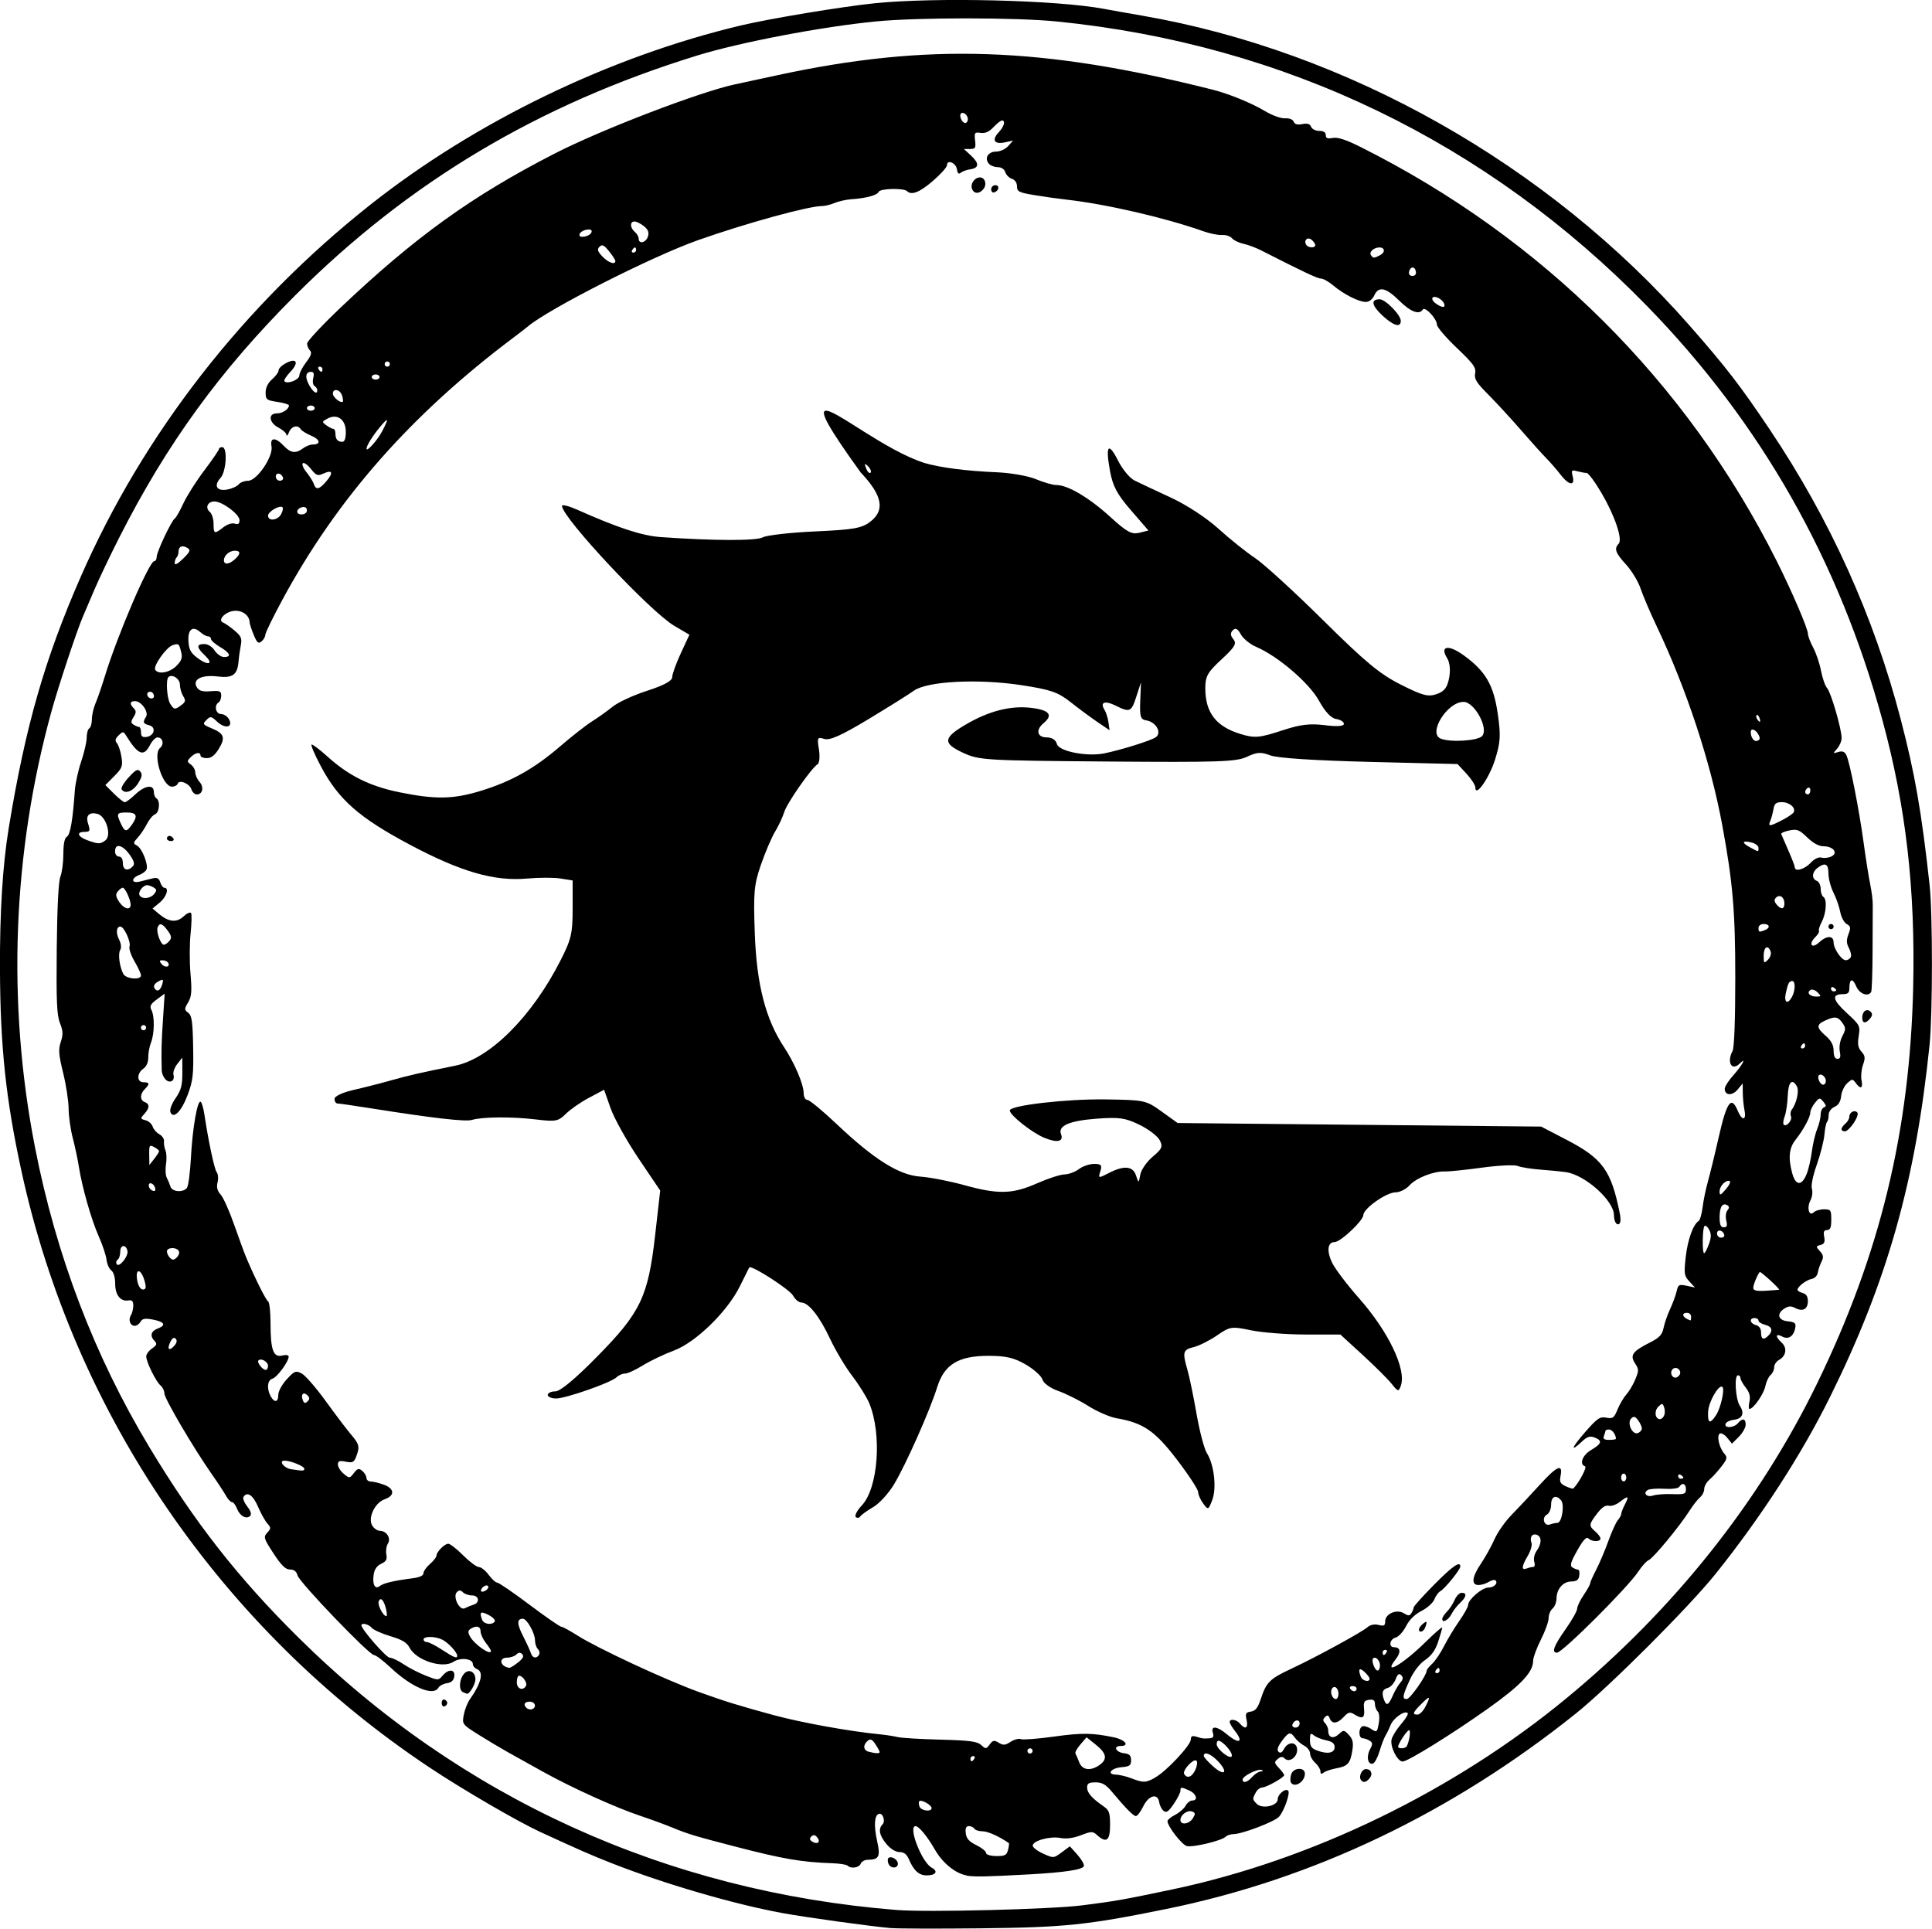 <?xml version="1.0" encoding="UTF-8" standalone="no"?>
<!-- Created with Inkscape (http://www.inkscape.org/) -->

<svg
   xmlns:dc="http://purl.org/dc/elements/1.1/"
   xmlns:cc="http://creativecommons.org/ns#"
   xmlns:rdf="http://www.w3.org/1999/02/22-rdf-syntax-ns#"
   xmlns:svg="http://www.w3.org/2000/svg"
   xmlns="http://www.w3.org/2000/svg"
   xmlns:sodipodi="http://sodipodi.sourceforge.net/DTD/sodipodi-0.dtd"
   xmlns:inkscape="http://www.inkscape.org/namespaces/inkscape"
   width="63.104mm"
   height="62.991mm"
   viewBox="0 0 63.104 62.991"
   version="1.1"
   id="svg2025"
   inkscape:version="0.92.4 (5da689c313, 2019-01-14)"
   sodipodi:docname="tlaok-icon-dark.svg">
  <defs
     id="defs2019" />
  <sodipodi:namedview
     id="base"
     pagecolor="#ffffff"
     bordercolor="#666666"
     borderopacity="1.0"
     inkscape:pageopacity="0.0"
     inkscape:pageshadow="2"
     inkscape:zoom="0.35"
     inkscape:cx="742.10918"
     inkscape:cy="-469.53268"
     inkscape:document-units="mm"
     inkscape:current-layer="layer1"
     showgrid="false"
     fit-margin-top="0"
     fit-margin-left="0"
     fit-margin-right="0"
     fit-margin-bottom="0"
     inkscape:window-width="1920"
     inkscape:window-height="997"
     inkscape:window-x="-9"
     inkscape:window-y="-9"
     inkscape:window-maximized="1" />
  <g
     inkscape:label="Layer 1"
     inkscape:groupmode="layer"
     id="layer1"
     transform="translate(265.897,38.389)">
    <g
       transform="translate(-289.908,-29.86)"
       id="g1424">
      <path
         inkscape:connector-curvature="0"
         id="path828-3"
         d="m 53.127,54.446 c -0.623,-0.051 -2.774,-0.348 -3.569,-0.494 -1.577,-0.289 -3.862,-0.956 -5.557,-1.623 -0.687,-0.27 -1.032,-0.421 -2.347,-1.026 -0.734,-0.338 -2.515,-1.374 -3.598,-2.094 -6.813,-4.528 -11.623,-11.555 -13.347,-19.501 -0.507,-2.335 -0.689,-4.047 -0.699,-6.577 -0.008,-1.861 0.088,-3.407 0.286,-4.614 0.545,-3.326 1.174,-5.518 2.354,-8.213 2.047,-4.671 5.318,-8.872 9.458,-12.147 3.434,-2.716 7.822,-4.838 12.107,-5.856 0.944,-0.224 3.296,-0.614 4.36,-0.723 1.986,-0.203 5.952,-0.107 7.493,0.182 0.233,0.044 0.785,0.142 1.228,0.218 6.721,1.16 13.287,4.873 17.893,10.118 1.203,1.37 1.662,1.966 2.641,3.425 1.96,2.925 3.387,6.084 4.262,9.438 0.465,1.781 0.681,3.02 0.945,5.419 0.101,0.921 0.101,4.214 -2.6e-4,5.207 -0.456,4.457 -1.382,7.735 -3.253,11.514 -0.929,1.876 -2.239,3.903 -3.728,5.765 -0.864,1.081 -3.487,3.703 -4.578,4.576 -4.063,3.251 -8.585,5.408 -13.377,6.381 -2.593,0.527 -3.317,0.601 -6.096,0.631 -1.35,0.014 -2.646,0.011 -2.879,-0.008 z m 6.223,-0.743 c 1.125,-0.145 1.32,-0.179 2.935,-0.518 4.559,-0.956 9.206,-3.209 12.897,-6.253 3.494,-2.881 6.303,-6.412 8.192,-10.3 2.049,-4.218 3.018,-8.22 3.126,-12.908 0.073,-3.215 -0.234,-5.895 -1.001,-8.721 -1.418,-5.223 -3.977,-9.727 -7.69,-13.535 -5.226,-5.359 -11.831,-8.546 -19.263,-9.294 -1.348,-0.136 -4.553,-0.137 -5.927,-0.003 -1.777,0.174 -4.441,0.682 -5.842,1.115 -5.18,1.6 -9.419,4.129 -13.123,7.832 -2.459,2.458 -4.196,4.849 -5.751,7.916 -0.295,0.582 -0.658,1.344 -0.807,1.693 -0.149,0.349 -0.32,0.749 -0.38,0.889 -0.194,0.449 -0.795,2.262 -1.019,3.072 -1.278,4.623 -1.465,9.539 -0.543,14.255 0.691,3.536 1.94,6.81 3.734,9.791 1.479,2.457 2.893,4.264 4.865,6.216 5.289,5.235 12.021,8.302 19.544,8.903 1.004,0.08 5.039,-0.021 6.054,-0.151 z m -3.768,-0.98 c -0.364,-0.061 -0.787,-0.405 -1.038,-0.847 -0.242,-0.423 -0.521,-0.762 -0.627,-0.762 -0.258,0 0.2,1.182 0.525,1.356 0.223,0.119 0.137,0.253 -0.163,0.253 -0.252,0 -0.423,-0.155 -0.583,-0.529 -0.07,-0.163 -0.161,-0.233 -0.305,-0.233 -0.126,0 -0.291,-0.101 -0.425,-0.261 -0.231,-0.275 -0.277,-0.495 -0.132,-0.64 0.108,-0.108 0.012,-0.389 -0.119,-0.346 -0.146,0.048 -0.166,0.393 -0.053,0.897 0.111,0.497 0.059,0.599 -0.308,0.602 -0.1,7.94e-4 -0.203,0.058 -0.23,0.128 -0.051,0.133 -0.319,0.173 -0.428,0.064 -0.035,-0.035 -0.261,-0.071 -0.501,-0.079 -1.01,-0.036 -1.599,-0.137 -3.146,-0.538 -1.339,-0.347 -1.555,-0.412 -2.074,-0.625 -0.256,-0.105 -0.732,-0.279 -1.058,-0.388 -0.787,-0.261 -2.241,-0.92 -3.156,-1.429 -0.406,-0.226 -0.93,-0.517 -1.162,-0.647 -0.233,-0.13 -0.665,-0.388 -0.96,-0.573 -0.529,-0.333 -0.536,-0.342 -0.481,-0.643 0.031,-0.168 0.12,-0.396 0.198,-0.507 0.382,-0.543 0.464,-0.904 0.227,-0.995 -0.07,-0.027 -0.127,-0.098 -0.127,-0.157 0,-0.182 -0.402,-0.23 -0.636,-0.076 -0.354,0.232 -1.218,-0.048 -1.433,-0.465 -0.085,-0.165 -0.245,-0.26 -0.623,-0.372 -0.28,-0.083 -0.555,-0.207 -0.612,-0.275 -0.097,-0.117 -0.337,-0.175 -0.337,-0.082 0,0.13 0.811,1.058 0.925,1.058 0.075,0 0.275,0.095 0.446,0.21 0.17,0.116 0.497,0.284 0.726,0.375 0.411,0.162 0.418,0.162 0.556,0.001 0.196,-0.229 0.414,-0.213 0.38,0.028 -0.018,0.129 -0.095,0.2 -0.239,0.22 -0.116,0.016 -0.242,0.083 -0.279,0.148 -0.164,0.287 -0.871,-0.01 -1.557,-0.654 -0.242,-0.227 -0.487,-0.413 -0.546,-0.413 -0.158,0 -2.443,-2.381 -2.499,-2.603 -0.032,-0.129 -0.111,-0.191 -0.244,-0.191 -0.147,0 -0.282,-0.132 -0.539,-0.525 -0.32,-0.49 -0.334,-0.535 -0.205,-0.677 0.126,-0.139 0.126,-0.165 0.004,-0.301 -0.074,-0.082 -0.212,-0.329 -0.306,-0.55 -0.163,-0.379 -0.357,-0.509 -0.475,-0.317 -0.029,0.047 0.027,0.187 0.124,0.311 0.113,0.144 0.148,0.255 0.096,0.307 -0.123,0.123 -0.339,0.005 -0.431,-0.235 -0.045,-0.118 -0.118,-0.214 -0.163,-0.214 -0.045,0 -0.132,-0.091 -0.193,-0.202 -0.061,-0.111 -0.27,-0.43 -0.466,-0.709 -0.594,-0.846 -1.55,-2.474 -1.55,-2.639 0,-0.085 -0.055,-0.201 -0.123,-0.257 -0.151,-0.125 -0.47,-0.771 -0.47,-0.951 0,-0.073 0.086,-0.19 0.191,-0.262 0.153,-0.104 0.17,-0.151 0.085,-0.239 -0.166,-0.172 -0.125,-0.327 0.111,-0.416 0.278,-0.106 0.206,-0.217 -0.188,-0.291 -0.239,-0.045 -0.329,-0.027 -0.386,0.075 -0.041,0.073 -0.126,0.133 -0.188,0.133 -0.15,0 -0.221,-0.196 -0.125,-0.346 0.042,-0.066 0.076,-0.207 0.077,-0.315 9.53e-4,-0.144 -0.04,-0.189 -0.155,-0.169 -0.261,0.044 -0.436,-0.175 -0.436,-0.546 0,-0.204 -0.051,-0.378 -0.127,-0.434 -0.07,-0.052 -0.14,-0.209 -0.156,-0.35 -0.016,-0.141 -0.13,-0.484 -0.254,-0.762 -0.244,-0.549 -0.546,-1.61 -0.651,-2.284 -0.036,-0.233 -0.125,-0.652 -0.198,-0.931 -0.073,-0.279 -0.134,-0.711 -0.135,-0.959 -0.002,-0.248 -0.082,-0.772 -0.179,-1.165 -0.147,-0.595 -0.159,-0.764 -0.077,-1.013 0.08,-0.242 0.075,-0.36 -0.027,-0.615 -0.102,-0.256 -0.122,-0.716 -0.105,-2.431 0.014,-1.345 0.057,-2.202 0.119,-2.353 0.053,-0.131 0.097,-0.463 0.097,-0.737 0,-0.332 0.039,-0.521 0.116,-0.566 0.11,-0.064 0.191,-0.536 0.259,-1.507 0.016,-0.233 0.11,-0.66 0.208,-0.95 0.098,-0.29 0.179,-0.64 0.179,-0.778 0,-0.138 0.038,-0.275 0.085,-0.304 0.047,-0.029 0.085,-0.163 0.085,-0.298 0,-0.135 0.054,-0.371 0.12,-0.524 0.066,-0.153 0.201,-0.545 0.301,-0.871 0.409,-1.342 1.451,-3.768 1.617,-3.768 0.043,0 0.079,-0.064 0.079,-0.141 0,-0.163 0.485,-1.189 0.594,-1.256 0.04,-0.025 0.164,-0.244 0.277,-0.488 0.112,-0.244 0.419,-0.728 0.683,-1.077 0.263,-0.349 0.479,-0.663 0.479,-0.698 0,-0.035 0.048,-0.064 0.107,-0.064 0.178,0 0.135,0.795 -0.054,1.004 -0.233,0.258 -0.126,0.445 0.219,0.381 0.153,-0.028 0.321,-0.104 0.372,-0.168 0.052,-0.064 0.189,-0.117 0.306,-0.117 0.29,0 0.831,-0.795 0.767,-1.128 -0.056,-0.295 0.13,-0.302 0.4,-0.015 0.225,0.24 0.392,0.262 0.63,0.082 0.09,-0.068 0.231,-0.124 0.313,-0.124 0.275,0 0.252,-0.163 -0.04,-0.285 -0.159,-0.067 -0.315,-0.163 -0.347,-0.214 -0.097,-0.156 -0.303,-0.104 -0.384,0.097 -0.042,0.105 -0.079,0.144 -0.082,0.087 -0.003,-0.057 -0.12,-0.163 -0.259,-0.235 -0.313,-0.162 -0.352,-0.466 -0.059,-0.466 0.187,0 0.398,-0.139 0.398,-0.261 0,-0.032 -0.171,-0.084 -0.381,-0.115 -0.352,-0.053 -0.381,-0.076 -0.381,-0.306 0,-0.16 0.075,-0.315 0.212,-0.433 0.116,-0.101 0.212,-0.233 0.212,-0.294 0,-0.06 0.112,-0.168 0.249,-0.238 0.35,-0.181 0.422,-0.009 0.126,0.3 -0.13,0.135 -0.212,0.27 -0.183,0.3 0.1,0.1 0.485,-0.053 0.485,-0.193 0,-0.076 0.1,-0.269 0.221,-0.429 0.163,-0.214 0.196,-0.315 0.127,-0.385 -0.052,-0.052 -0.094,-0.155 -0.094,-0.229 0,-0.074 0.486,-0.595 1.079,-1.159 2.442,-2.318 4.31,-3.663 7.006,-5.045 1.525,-0.782 4.72,-2.008 5.884,-2.259 0.21,-0.045 0.838,-0.181 1.397,-0.301 4.888,-1.055 8.634,-0.931 14.198,0.47 0.541,0.136 1.274,0.435 1.716,0.699 0.242,0.145 0.528,0.248 0.661,0.24 0.14,-0.009 0.254,0.035 0.283,0.11 0.033,0.086 0.121,0.11 0.282,0.078 0.167,-0.033 0.249,-0.008 0.286,0.088 0.029,0.074 0.148,0.135 0.266,0.135 0.141,0 0.214,0.047 0.214,0.137 0,0.103 0.057,0.126 0.23,0.093 0.162,-0.031 0.431,0.057 0.91,0.297 5.937,2.973 10.638,7.65 13.588,13.52 0.487,0.968 1.02,2.209 1.02,2.374 0,0.074 0.078,0.28 0.173,0.457 0.095,0.177 0.21,0.517 0.255,0.755 0.045,0.238 0.135,0.493 0.199,0.566 0.128,0.145 0.474,1.335 0.474,1.63 0,0.101 -0.067,0.258 -0.148,0.349 -0.143,0.16 -0.141,0.164 0.037,0.108 0.133,-0.041 0.207,-0.014 0.263,0.095 0.111,0.217 0.417,1.768 0.566,2.862 0.07,0.512 0.166,1.122 0.214,1.354 0.048,0.232 0.086,0.537 0.085,0.677 -10e-4,0.14 -0.004,0.824 -0.006,1.519 -0.002,0.696 -0.023,1.296 -0.047,1.333 -0.102,0.166 -0.384,0.058 -0.487,-0.187 -0.118,-0.28 -0.223,-0.252 -0.223,0.058 0,0.153 -0.047,0.198 -0.207,0.198 -0.382,0 -0.346,0.185 0.118,0.612 0.434,0.399 0.446,0.423 0.393,0.758 -0.042,0.265 -0.021,0.384 0.09,0.507 0.122,0.135 0.13,0.205 0.05,0.433 -0.052,0.15 -0.074,0.377 -0.048,0.505 0.054,0.265 -0.03,0.303 -0.188,0.086 -0.102,-0.139 -0.117,-0.139 -0.28,0.009 -0.095,0.086 -0.184,0.276 -0.198,0.422 -0.018,0.18 -0.088,0.293 -0.216,0.35 -0.11,0.048 -0.191,0.158 -0.191,0.261 0,0.098 -0.024,0.202 -0.054,0.231 -0.03,0.03 -0.068,0.217 -0.085,0.416 -0.017,0.199 -0.129,0.639 -0.248,0.977 -0.131,0.371 -0.194,0.685 -0.16,0.793 0.031,0.099 0.01,0.267 -0.048,0.375 -0.128,0.239 -0.045,0.542 0.107,0.391 0.054,-0.054 0.205,-0.099 0.336,-0.099 0.22,0 0.237,0.024 0.237,0.339 0,0.255 -0.034,0.339 -0.137,0.339 -0.102,0 -0.126,0.057 -0.094,0.222 0.032,0.169 0.004,0.232 -0.121,0.265 -0.154,0.04 -0.155,0.051 -0.019,0.202 0.116,0.128 0.126,0.197 0.05,0.349 -0.052,0.104 -0.106,0.265 -0.121,0.358 -0.015,0.093 -0.102,0.182 -0.195,0.199 -0.178,0.033 -0.465,0.252 -0.465,0.355 0,0.034 0.076,0.082 0.169,0.106 0.115,0.03 0.169,0.115 0.169,0.267 0,0.261 -0.17,0.352 -0.415,0.222 -0.13,-0.07 -0.217,-0.066 -0.345,0.014 -0.272,0.17 -0.217,0.39 0.104,0.421 0.221,0.021 0.27,0.06 0.247,0.196 -0.047,0.289 -0.222,0.412 -0.428,0.302 -0.223,-0.119 -0.234,0.003 -0.019,0.198 0.188,0.17 0.147,0.44 -0.086,0.564 -0.087,0.047 -0.159,0.155 -0.159,0.241 0,0.086 -0.053,0.2 -0.118,0.254 -0.065,0.054 -0.142,0.221 -0.172,0.37 -0.049,0.25 -0.391,0.738 -0.517,0.738 -0.029,0 -0.03,-0.107 -7.9e-4,-0.238 0.037,-0.17 0.003,-0.301 -0.12,-0.458 -0.095,-0.121 -0.173,-0.261 -0.173,-0.312 0,-0.051 -0.037,-0.092 -0.082,-0.092 -0.127,0 -0.08,0.779 0.06,0.993 0.164,0.25 0.088,0.428 -0.199,0.461 -0.127,0.015 -0.247,0.075 -0.266,0.133 -0.049,0.15 0.275,0.133 0.403,-0.021 0.147,-0.178 0.254,-0.158 0.254,0.046 0,0.095 -0.101,0.274 -0.224,0.397 l -0.224,0.224 -0.155,-0.192 c -0.085,-0.105 -0.194,-0.167 -0.242,-0.138 -0.109,0.067 -0.021,0.461 0.145,0.652 0.11,0.127 0.1,0.174 -0.091,0.423 -0.118,0.154 -0.294,0.347 -0.389,0.428 -0.096,0.081 -0.174,0.219 -0.174,0.307 0,0.088 -0.062,0.212 -0.139,0.275 -0.076,0.063 -0.232,0.263 -0.346,0.443 -0.312,0.494 -1.188,1.553 -1.331,1.608 -0.069,0.026 -0.22,0.193 -0.336,0.37 -0.335,0.512 -2.478,2.65 -2.656,2.65 -0.187,0 -0.11,-0.212 0.277,-0.762 0.21,-0.298 0.381,-0.601 0.381,-0.674 0,-0.073 0.095,-0.273 0.212,-0.445 0.116,-0.171 0.212,-0.342 0.212,-0.38 0,-0.038 0.089,-0.24 0.198,-0.449 0.109,-0.209 0.286,-0.628 0.395,-0.931 0.108,-0.303 0.248,-0.61 0.31,-0.684 0.062,-0.073 0.114,-0.169 0.114,-0.212 2.5e-4,-0.043 0.055,-0.183 0.122,-0.311 0.143,-0.275 0.105,-0.291 -0.174,-0.072 -0.113,0.089 -0.274,0.143 -0.359,0.121 -0.104,-0.027 -0.227,0.056 -0.38,0.257 -0.271,0.355 -0.275,0.398 -0.057,0.585 0.093,0.08 0.169,0.183 0.169,0.23 0,0.113 -0.281,0.11 -0.395,-0.005 -0.064,-0.064 -0.17,0.051 -0.363,0.393 -0.215,0.382 -0.249,0.498 -0.159,0.555 0.062,0.039 0.144,0.072 0.183,0.073 0.038,7.94e-4 0.057,0.087 0.042,0.192 -0.02,0.143 -0.084,0.191 -0.259,0.194 -0.273,0.004 -0.481,0.244 -0.485,0.557 -10e-4,0.122 -0.06,0.27 -0.13,0.328 -0.07,0.058 -0.127,0.197 -0.127,0.309 0,0.112 -0.114,0.43 -0.254,0.707 -0.14,0.277 -0.254,0.591 -0.254,0.698 0,0.365 -0.408,0.796 -1.473,1.552 -1.16,0.824 -2.619,1.73 -2.788,1.73 -0.172,0 -0.418,-0.494 -0.361,-0.723 0.028,-0.113 0.17,-0.34 0.315,-0.506 0.145,-0.165 0.24,-0.325 0.21,-0.354 -0.096,-0.096 -0.466,0.163 -0.556,0.389 -0.048,0.121 -0.124,0.278 -0.168,0.348 -0.044,0.07 -0.131,0.296 -0.192,0.502 -0.061,0.206 -0.158,0.39 -0.217,0.409 -0.165,0.053 -0.225,-0.222 -0.1,-0.457 0.096,-0.179 0.095,-0.223 -0.01,-0.289 -0.068,-0.043 -0.171,-0.079 -0.229,-0.079 -0.128,-0.002 -0.142,-0.308 -0.017,-0.385 0.049,-0.03 0.178,0.004 0.288,0.076 0.195,0.127 0.201,0.123 0.256,-0.173 0.034,-0.18 0.02,-0.34 -0.034,-0.394 -0.05,-0.05 -0.091,-0.162 -0.091,-0.249 0,-0.116 -0.051,-0.151 -0.191,-0.131 -0.16,0.023 -0.186,0.071 -0.163,0.302 0.03,0.296 -0.053,0.34 -0.322,0.172 -0.14,-0.087 -0.193,-0.074 -0.341,0.085 -0.208,0.224 -0.384,0.242 -0.459,0.047 -0.041,-0.108 -0.078,-0.118 -0.153,-0.042 -0.075,0.075 -0.075,0.123 0.003,0.2 0.056,0.056 0.102,0.168 0.102,0.249 0,0.225 0.161,0.276 0.345,0.109 0.159,-0.144 0.172,-0.143 0.329,0.026 0.127,0.136 0.153,0.249 0.114,0.501 -0.066,0.426 -0.15,0.521 -0.522,0.588 -0.17,0.031 -0.357,0.093 -0.415,0.14 -0.075,0.059 -0.106,0.048 -0.106,-0.04 0,-0.068 -0.076,-0.193 -0.169,-0.277 -0.093,-0.084 -0.169,-0.222 -0.169,-0.306 0,-0.084 -0.086,-0.199 -0.191,-0.254 -0.105,-0.056 -0.24,-0.171 -0.301,-0.257 -0.151,-0.212 -0.207,-0.198 -0.432,0.106 -0.131,0.177 -0.166,0.29 -0.108,0.348 0.058,0.058 0.117,0.027 0.181,-0.093 0.137,-0.257 0.428,-0.236 0.428,0.03 0,0.245 -0.262,0.427 -0.407,0.282 -0.069,-0.069 -0.13,-0.065 -0.227,0.017 -0.12,0.1 -0.116,0.129 0.039,0.294 0.095,0.101 0.172,0.206 0.172,0.233 0,0.076 -0.586,0.405 -0.722,0.405 -0.066,0 -0.159,0.074 -0.207,0.164 -0.113,0.21 -0.111,0.224 0.035,0.371 0.175,0.175 0.681,0.065 0.682,-0.148 5.3e-4,-0.167 0.251,-0.375 0.342,-0.284 0.075,0.075 -0.134,0.669 -0.3,0.852 -0.147,0.162 -1.2,0.564 -1.486,0.567 -0.096,0.001 -0.212,0.04 -0.259,0.087 -0.128,0.128 -1.065,0.353 -1.265,0.303 -0.162,-0.041 -0.632,-0.647 -0.632,-0.816 0,-0.041 0.113,-0.133 0.251,-0.205 0.138,-0.071 0.292,-0.206 0.342,-0.299 0.05,-0.093 0.146,-0.168 0.214,-0.168 0.203,0 0.141,-0.219 -0.092,-0.325 -0.271,-0.123 -0.292,-0.123 -0.292,0.009 0,0.059 -0.098,0.252 -0.218,0.428 -0.172,0.253 -0.242,0.301 -0.334,0.225 -0.064,-0.053 -0.127,-0.179 -0.142,-0.28 -0.044,-0.308 -0.342,-0.231 -0.52,0.133 -0.085,0.175 -0.193,0.318 -0.239,0.318 -0.084,0 -0.317,-0.236 -0.79,-0.799 -0.195,-0.232 -0.316,-0.302 -0.529,-0.302 -0.22,0 -0.276,0.035 -0.276,0.169 0,0.173 0.155,0.35 0.536,0.613 0.185,0.128 0.214,0.211 0.214,0.614 0,0.508 -0.121,0.602 -0.424,0.327 -0.142,-0.129 -0.181,-0.129 -0.53,0.005 -0.248,0.095 -0.478,0.125 -0.673,0.088 -0.341,-0.064 -0.9,0.092 -0.9,0.251 0,0.059 0.154,0.177 0.341,0.261 0.339,0.153 0.343,0.153 0.607,-0.043 l 0.266,-0.196 0.245,0.274 c 0.135,0.151 0.23,0.318 0.212,0.373 -0.038,0.116 -0.627,0.205 -1.755,0.268 -1.42,0.078 -1.815,0.086 -2.074,0.043 z m 1.354,-0.832 c 0.028,-0.112 0.04,-0.212 0.026,-0.222 -0.312,-0.218 -0.685,-0.386 -0.856,-0.386 -0.12,0 -0.241,-0.038 -0.27,-0.085 -0.029,-0.047 -0.11,-0.085 -0.18,-0.085 -0.089,0 -0.12,0.07 -0.101,0.233 0.02,0.173 0.109,0.273 0.344,0.388 0.175,0.085 0.318,0.2 0.318,0.254 1.7e-4,0.058 0.138,0.1 0.334,0.103 0.284,0.003 0.341,-0.027 0.385,-0.2 z m -6.231,-0.407 c -0.073,-0.088 -0.128,-0.097 -0.194,-0.031 -0.066,0.066 -0.057,0.113 0.03,0.167 0.172,0.106 0.286,0.012 0.163,-0.136 z m 12.267,-0.626 c 0.089,-0.143 0.085,-0.18 -0.023,-0.221 -0.152,-0.058 -0.382,0.108 -0.382,0.276 0,0.177 0.284,0.139 0.405,-0.055 z m -8.533,-0.334 c 0,-0.1 -0.335,-0.289 -0.399,-0.225 -0.025,0.025 -0.023,0.104 0.005,0.176 0.054,0.141 0.394,0.183 0.394,0.049 z m 7.303,-0.999 c 0.358,-0.194 1.164,-1.053 1.164,-1.241 0,-0.112 0.044,-0.132 0.191,-0.088 0.208,0.063 0.206,0.063 0.429,0.048 0.114,-0.007 0.14,-0.054 0.1,-0.179 -0.076,-0.24 0.139,-0.219 0.45,0.042 0.405,0.341 0.569,0.277 0.269,-0.104 -0.093,-0.118 -0.169,-0.248 -0.169,-0.289 0,-0.119 0.225,-0.084 0.339,0.054 0.17,0.205 0.272,0.148 0.213,-0.12 -0.047,-0.213 -0.027,-0.251 0.141,-0.275 0.148,-0.021 0.227,-0.123 0.326,-0.421 0.181,-0.546 0.288,-0.649 1.012,-0.988 0.791,-0.369 2.279,-1.181 2.473,-1.349 0.092,-0.08 0.223,-0.106 0.36,-0.072 0.178,0.045 0.215,0.024 0.215,-0.119 0,-0.246 0.377,-0.408 0.61,-0.262 0.143,0.089 0.187,0.089 0.246,-0.005 0.04,-0.062 0.073,-0.145 0.073,-0.184 7.9e-4,-0.039 0.3,-0.372 0.665,-0.741 0.608,-0.614 0.86,-0.79 0.86,-0.598 0,0.102 -0.496,0.716 -0.647,0.802 -0.069,0.039 -0.159,0.161 -0.201,0.272 -0.042,0.111 -0.23,0.28 -0.417,0.375 -0.219,0.112 -0.401,0.291 -0.508,0.501 -0.092,0.18 -0.245,0.347 -0.34,0.372 -0.196,0.051 -0.239,0.315 -0.051,0.315 0.212,0 0.234,0.163 0.052,0.395 -0.437,0.556 0.231,0.167 0.985,-0.573 0.294,-0.289 0.535,-0.498 0.535,-0.465 0,0.033 -0.059,0.239 -0.13,0.458 -0.091,0.278 -0.219,0.458 -0.427,0.601 -0.186,0.127 -0.375,0.374 -0.505,0.658 -0.238,0.521 -0.253,0.619 -0.094,0.619 0.105,0 0.648,-0.773 0.648,-0.924 0,-0.036 0.08,-0.139 0.178,-0.227 0.098,-0.089 0.273,-0.347 0.388,-0.574 0.115,-0.227 0.34,-0.598 0.499,-0.825 0.159,-0.227 0.29,-0.462 0.29,-0.524 0,-0.174 0.454,-0.567 0.656,-0.567 0.189,0 0.332,-0.141 0.238,-0.235 -0.03,-0.03 -0.129,-0.008 -0.219,0.048 -0.09,0.057 -0.241,0.103 -0.335,0.103 -0.248,0 -0.216,-0.263 0.086,-0.71 0.141,-0.209 0.337,-0.563 0.436,-0.787 0.099,-0.224 0.347,-0.579 0.552,-0.788 0.205,-0.21 0.624,-0.656 0.93,-0.993 0.565,-0.62 0.758,-0.7 0.674,-0.279 -0.038,0.19 -0.007,0.25 0.172,0.332 0.12,0.055 0.23,0.087 0.245,0.073 0.185,-0.185 0.458,-0.7 0.385,-0.724 -0.2,-0.067 -0.088,-0.366 0.202,-0.537 0.344,-0.203 0.371,-0.304 0.106,-0.406 -0.148,-0.057 -0.239,-0.028 -0.407,0.13 -0.405,0.38 -0.345,0.204 0.105,-0.31 0.394,-0.45 0.479,-0.507 0.687,-0.467 0.211,0.041 0.252,0.012 0.368,-0.27 0.072,-0.174 0.201,-0.393 0.287,-0.487 0.086,-0.094 0.217,-0.313 0.29,-0.488 0.121,-0.29 0.121,-0.335 -0.006,-0.528 -0.174,-0.265 -0.083,-0.394 0.479,-0.678 0.318,-0.161 0.407,-0.256 0.452,-0.478 0.03,-0.153 0.127,-0.431 0.214,-0.618 0.087,-0.187 0.183,-0.448 0.213,-0.58 0.05,-0.218 0.078,-0.234 0.327,-0.181 l 0.272,0.058 -0.184,-0.2 c -0.168,-0.183 -0.178,-0.252 -0.118,-0.795 0.062,-0.562 0.244,-1.069 0.423,-1.179 0.044,-0.027 0.102,-0.23 0.129,-0.45 0.027,-0.22 0.103,-0.591 0.169,-0.824 0.066,-0.233 0.229,-0.899 0.361,-1.481 0.259,-1.139 0.409,-1.347 0.614,-0.851 0.141,0.34 0.292,0.336 0.224,-0.007 -0.029,-0.146 -0.054,-0.403 -0.056,-0.572 l -0.003,-0.307 -0.166,0.2 c -0.177,0.212 -0.421,0.196 -0.421,-0.027 0,-0.071 0.133,-0.277 0.296,-0.457 0.271,-0.3 0.433,-0.605 0.195,-0.367 -0.262,0.262 -0.433,-0.039 -0.234,-0.412 0.054,-0.101 0.088,-1.014 0.088,-2.386 5.3e-4,-2.173 -0.08,-3.114 -0.423,-4.974 -0.382,-2.073 -1.171,-4.465 -2.151,-6.524 -0.209,-0.44 -0.443,-0.989 -0.52,-1.219 -0.077,-0.23 -0.29,-0.582 -0.473,-0.781 -0.345,-0.375 -0.398,-0.522 -0.244,-0.677 0.14,-0.14 -0.119,-0.909 -0.559,-1.661 -0.21,-0.359 -0.429,-0.654 -0.486,-0.654 -0.057,-6.62e-4 -0.195,-0.026 -0.307,-0.056 -0.185,-0.05 -0.198,-0.035 -0.147,0.17 0.082,0.325 -0.129,0.292 -0.4,-0.062 -0.12,-0.158 -0.327,-0.396 -0.459,-0.529 -0.132,-0.133 -0.504,-0.547 -0.827,-0.919 -0.323,-0.373 -0.802,-0.893 -1.065,-1.157 -0.394,-0.395 -0.471,-0.518 -0.436,-0.7 0.036,-0.188 -0.054,-0.312 -0.603,-0.835 -0.355,-0.338 -0.645,-0.678 -0.645,-0.756 0,-0.191 -0.392,-0.608 -0.463,-0.493 -0.113,0.184 -0.395,0.077 -0.769,-0.292 -0.437,-0.431 -0.674,-0.48 -0.815,-0.169 -0.059,0.129 -0.167,0.212 -0.277,0.212 -0.228,0 -0.72,-0.249 -1.064,-0.539 -0.146,-0.123 -0.324,-0.223 -0.397,-0.223 -0.113,0 -0.554,-0.207 -1.972,-0.929 -0.163,-0.083 -0.418,-0.177 -0.566,-0.209 -0.148,-0.032 -0.315,-0.113 -0.371,-0.18 -0.056,-0.067 -0.201,-0.115 -0.323,-0.106 -0.122,0.009 -0.393,-0.045 -0.603,-0.119 -1.238,-0.441 -3.199,-0.894 -4.487,-1.037 -0.256,-0.028 -0.723,-0.094 -1.037,-0.146 -0.51,-0.085 -0.572,-0.115 -0.572,-0.287 0,-0.116 -0.065,-0.213 -0.165,-0.245 -0.091,-0.029 -0.189,-0.127 -0.217,-0.217 -0.032,-0.101 -0.128,-0.165 -0.248,-0.165 -0.108,0 -0.239,-0.052 -0.292,-0.116 -0.15,-0.181 -0.02,-0.392 0.241,-0.392 0.129,0 0.303,-0.08 0.393,-0.18 l 0.161,-0.18 -0.267,0.058 c -0.345,0.075 -0.441,-0.075 -0.207,-0.324 0.181,-0.192 0.236,-0.39 0.108,-0.39 -0.038,0 -0.162,0.098 -0.275,0.218 -0.141,0.151 -0.271,0.208 -0.419,0.187 -0.197,-0.029 -0.211,-0.009 -0.182,0.247 0.029,0.245 0.009,0.279 -0.166,0.279 h -0.199 l 0.236,0.219 c 0.272,0.252 0.261,0.403 -0.033,0.445 -0.113,0.016 -0.25,0.066 -0.304,0.111 -0.07,0.058 -0.107,0.024 -0.127,-0.113 -0.03,-0.209 -0.324,-0.331 -0.324,-0.134 0,0.064 -0.207,0.296 -0.46,0.514 -0.432,0.373 -0.7,0.479 -0.844,0.335 -0.108,-0.108 -0.886,-0.088 -0.929,0.023 -0.042,0.11 -0.415,0.21 -0.9,0.242 -0.163,0.011 -0.404,0.065 -0.535,0.12 -0.131,0.055 -0.315,0.101 -0.408,0.101 -0.447,0 -2.47,0.556 -4.052,1.113 -1.501,0.529 -4.89,2.248 -5.563,2.821 -0.056,0.048 -0.266,0.21 -0.466,0.36 -3.338,2.507 -5.757,5.249 -7.547,8.558 -0.31,0.573 -0.563,1.092 -0.563,1.154 0,0.062 -0.055,0.158 -0.123,0.214 -0.102,0.084 -0.146,0.048 -0.254,-0.212 -0.072,-0.173 -0.132,-0.357 -0.134,-0.409 -0.006,-0.231 -0.24,-0.403 -0.51,-0.377 -0.295,0.029 -0.553,0.312 -0.352,0.385 0.06,0.022 0.225,0.137 0.367,0.257 0.218,0.183 0.25,0.259 0.207,0.479 -0.028,0.144 -0.062,0.381 -0.074,0.527 -0.037,0.444 -0.191,0.555 -0.687,0.495 -0.525,-0.064 -0.834,0.1 -0.673,0.356 0.073,0.116 0.18,0.147 0.445,0.126 0.302,-0.023 0.349,-0.004 0.349,0.143 0,0.093 -0.038,0.194 -0.085,0.222 -0.156,0.097 -0.095,0.381 0.082,0.381 0.091,0 0.207,0.077 0.258,0.171 0.142,0.266 -0.13,0.32 -0.388,0.078 -0.195,-0.183 -0.219,-0.187 -0.35,-0.055 -0.132,0.132 -0.12,0.15 0.175,0.273 0.406,0.17 0.452,0.307 0.225,0.675 -0.129,0.208 -0.246,0.298 -0.389,0.298 -0.113,0 -0.205,-0.038 -0.205,-0.085 0,-0.129 -0.165,-0.101 -0.319,0.053 -0.127,0.127 -0.126,0.145 0.006,0.242 0.079,0.058 0.143,0.174 0.143,0.258 0,0.084 0.062,0.222 0.137,0.305 0.154,0.17 0.103,0.412 -0.087,0.412 -0.068,0 -0.148,-0.074 -0.176,-0.165 -0.061,-0.191 -0.401,-0.331 -0.449,-0.185 -0.018,0.053 -0.102,0.096 -0.188,0.096 -0.309,0 -0.636,-1.058 -0.39,-1.262 0.145,-0.12 0.092,-0.347 -0.082,-0.347 -0.064,0 -0.175,0.114 -0.247,0.254 -0.202,0.391 -0.387,0.317 -0.775,-0.308 -0.092,-0.148 -0.106,-0.149 -0.247,-0.013 -0.113,0.109 -0.126,0.172 -0.054,0.258 0.052,0.063 0.118,0.265 0.147,0.449 0.047,0.301 0.023,0.364 -0.237,0.626 l -0.289,0.291 0.28,0.28 c 0.154,0.154 0.314,0.28 0.355,0.28 0.041,0 0.195,-0.114 0.341,-0.254 0.308,-0.294 0.606,-0.338 0.606,-0.09 0,0.09 0.038,0.188 0.085,0.217 0.133,0.082 0.099,0.465 -0.045,0.521 -0.072,0.028 -0.19,0.169 -0.264,0.315 -0.074,0.146 -0.209,0.347 -0.3,0.447 -0.155,0.17 -0.157,0.188 -0.021,0.264 0.16,0.089 0.366,0.602 0.31,0.771 -0.02,0.059 -0.127,0.141 -0.238,0.184 -0.274,0.104 -0.267,0.286 0.009,0.218 0.116,-0.029 0.303,-0.075 0.415,-0.103 0.157,-0.039 0.216,-0.01 0.26,0.127 0.031,0.098 0.092,0.178 0.135,0.178 0.164,0 0.07,0.298 -0.154,0.483 l -0.233,0.193 0.201,0.171 c 0.322,0.273 0.583,0.301 0.811,0.088 0.109,-0.102 0.219,-0.151 0.246,-0.109 0.026,0.042 0.019,0.346 -0.016,0.674 -0.035,0.328 -0.036,0.915 -0.003,1.303 0.05,0.579 0.036,0.749 -0.077,0.94 -0.128,0.216 -0.128,0.241 0.004,0.34 0.117,0.088 0.145,0.287 0.16,1.13 0.016,0.891 -0.007,1.091 -0.178,1.548 -0.204,0.547 -0.47,0.811 -0.566,0.563 -0.029,-0.075 0.045,-0.272 0.171,-0.453 0.179,-0.259 0.221,-0.416 0.22,-0.823 l -0.002,-0.503 -0.165,0.212 c -0.091,0.116 -0.145,0.275 -0.122,0.353 0.024,0.078 0.002,0.167 -0.049,0.198 -0.142,0.088 -0.33,-0.117 -0.336,-0.367 -0.016,-0.599 -0.009,-0.88 0.042,-1.651 l 0.054,-0.833 -0.257,0.19 c -0.204,0.151 -0.24,0.221 -0.176,0.341 0.109,0.204 0.102,0.774 -0.013,1.067 -0.052,0.131 -0.092,0.351 -0.09,0.488 0.003,0.155 -0.058,0.293 -0.16,0.365 -0.22,0.154 -0.217,0.444 0.005,0.444 0.202,0 0.212,0.054 0.042,0.224 -0.163,0.163 -0.163,0.361 0,0.423 0.166,0.064 0.161,0.192 -0.016,0.387 -0.136,0.15 -0.134,0.161 0.04,0.206 0.101,0.026 0.206,0.12 0.234,0.208 0.028,0.088 0.126,0.201 0.219,0.25 0.092,0.05 0.16,0.154 0.151,0.233 -0.01,0.079 0.012,0.211 0.048,0.295 0.036,0.084 0.044,0.287 0.017,0.452 -0.027,0.165 -0.015,0.364 0.026,0.441 0.041,0.077 0.095,0.207 0.12,0.289 0.053,0.173 0.412,0.201 0.538,0.042 0.046,-0.058 0.105,-0.506 0.131,-0.995 0.051,-0.965 0.212,-1.883 0.317,-1.818 0.036,0.022 0.09,0.203 0.12,0.4 0.134,0.893 0.329,1.808 0.405,1.903 0.046,0.058 0.058,0.205 0.027,0.329 -0.04,0.159 -0.01,0.276 0.104,0.403 0.088,0.099 0.286,0.541 0.44,0.984 0.154,0.442 0.336,0.938 0.406,1.101 0.285,0.67 0.629,1.356 0.702,1.401 0.043,0.026 0.078,0.348 0.078,0.715 0,0.868 0.092,1.124 0.38,1.052 0.125,-0.031 0.213,-0.017 0.213,0.035 0,0.162 -0.379,0.678 -0.529,0.72 -0.166,0.046 -0.195,0.32 -0.061,0.571 0.122,0.227 0.251,0.205 0.251,-0.043 0,-0.116 0.121,-0.339 0.275,-0.506 0.252,-0.274 0.293,-0.29 0.486,-0.193 0.116,0.058 0.472,0.467 0.791,0.908 0.319,0.441 0.691,0.932 0.827,1.091 0.269,0.315 0.287,0.397 0.164,0.72 -0.07,0.185 -0.119,0.208 -0.339,0.164 -0.206,-0.041 -0.257,-0.023 -0.257,0.094 0,0.08 0.086,0.216 0.191,0.302 0.186,0.154 0.193,0.153 0.331,-0.025 0.119,-0.154 0.161,-0.165 0.275,-0.069 0.074,0.062 0.135,0.165 0.135,0.229 0,0.064 0.064,0.117 0.142,0.117 0.078,0 0.269,0.046 0.423,0.102 0.355,0.128 0.37,0.359 0.031,0.477 -0.325,0.113 -0.56,0.616 -0.404,0.865 0.057,0.09 0.165,0.165 0.241,0.165 0.222,0 0.378,0.24 0.269,0.415 -0.051,0.081 -0.074,0.242 -0.052,0.357 0.031,0.162 -0.007,0.232 -0.168,0.305 -0.137,0.062 -0.221,0.183 -0.246,0.353 -0.048,0.327 0.045,0.499 0.201,0.374 0.118,-0.094 0.464,-0.176 1.065,-0.252 0.231,-0.029 0.36,-0.088 0.36,-0.164 0,-0.066 0.095,-0.202 0.212,-0.303 0.116,-0.101 0.212,-0.222 0.212,-0.268 0,-0.125 0.264,-0.394 0.387,-0.394 0.059,0 0.279,0.171 0.488,0.381 0.21,0.21 0.44,0.381 0.512,0.381 0.072,0 0.216,0.114 0.319,0.254 0.103,0.14 0.229,0.254 0.28,0.254 0.051,0 0.524,0.324 1.051,0.72 0.527,0.396 0.995,0.72 1.039,0.72 0.044,0 0.278,0.127 0.52,0.281 0.656,0.419 2.888,1.458 3.974,1.85 0.842,0.304 1.295,0.444 2.435,0.754 0.91,0.247 2.471,0.53 3.471,0.629 0.21,0.021 0.476,0.062 0.593,0.091 0.116,0.029 0.74,0.067 1.387,0.083 0.96,0.025 1.204,0.057 1.335,0.175 0.151,0.137 0.166,0.136 0.28,-0.018 0.103,-0.139 0.146,-0.147 0.296,-0.055 0.146,0.089 0.211,0.084 0.386,-0.03 0.116,-0.076 0.268,-0.116 0.338,-0.088 0.07,0.027 0.554,-0.01 1.075,-0.083 0.917,-0.127 1.266,-0.123 1.966,0.025 0.362,0.076 0.521,0.281 0.219,0.281 -0.261,0 -0.164,0.206 0.112,0.238 0.174,0.021 0.226,0.073 0.226,0.228 0,0.17 -0.048,0.205 -0.311,0.227 -0.346,0.029 -0.501,0.235 -0.183,0.243 0.109,0.003 0.331,0.055 0.494,0.117 0.409,0.155 0.47,0.153 0.783,-0.017 z m 8.615,-4.836 c 0,-0.041 0.057,-0.122 0.127,-0.18 0.138,-0.114 0.155,-0.087 0.076,0.12 -0.054,0.142 -0.203,0.185 -0.203,0.06 z m 0.762,-0.339 c 0,-0.049 0.068,-0.157 0.152,-0.24 0.084,-0.083 0.197,-0.256 0.252,-0.384 0.055,-0.128 0.158,-0.233 0.229,-0.233 0.181,0 0.16,0.134 -0.052,0.331 -0.099,0.092 -0.223,0.253 -0.275,0.356 -0.102,0.202 -0.306,0.316 -0.306,0.17 z M 29.463,18.856 c 0,-0.047 0.036,-0.085 0.08,-0.085 0.044,0 0.103,0.038 0.132,0.085 0.029,0.047 -0.007,0.085 -0.08,0.085 -0.073,0 -0.132,-0.038 -0.132,-0.085 z m -1.48,-1.606 c -0.028,-0.045 0.076,-0.221 0.231,-0.39 0.232,-0.253 0.299,-0.287 0.379,-0.19 0.075,0.091 0.058,0.179 -0.075,0.39 -0.167,0.264 -0.432,0.358 -0.535,0.19 z M 69.155,1.767 c -0.347,-0.323 -0.377,-0.521 -0.08,-0.521 0.187,0 0.689,0.511 0.689,0.703 0,0.236 -0.238,0.165 -0.609,-0.181 z M 55.759,-2.364 c -0.061,-0.16 0.086,-0.37 0.259,-0.37 0.169,0 0.237,0.232 0.113,0.382 -0.137,0.165 -0.307,0.16 -0.373,-0.012 z m 0.627,0.018 c 0,-0.074 0.06,-0.134 0.134,-0.134 0.15,0 0.123,0.182 -0.034,0.235 -0.055,0.018 -0.101,-0.027 -0.101,-0.101 z m 8.529,51.851 c 0.08,-0.093 0.203,-0.172 0.274,-0.176 0.078,-0.004 0.09,-0.023 0.029,-0.048 -0.124,-0.051 -0.62,0.198 -0.62,0.31 0,0.137 0.162,0.093 0.316,-0.087 z m -1.861,-0.229 c 0.058,-0.125 0.075,-0.259 0.037,-0.297 -0.092,-0.092 -0.472,0.32 -0.401,0.435 0.097,0.158 0.254,0.098 0.364,-0.138 z m 0.734,-0.286 c -0.23,-0.24 -0.459,-0.326 -0.459,-0.171 0,0.042 0.141,0.2 0.313,0.351 0.379,0.333 0.497,0.187 0.146,-0.18 z m -3.865,0.129 c 0.268,-0.188 0.234,-0.382 -0.117,-0.662 l -0.305,-0.244 -0.201,0.234 c -0.11,0.128 -0.184,0.261 -0.163,0.295 0.021,0.034 0.076,0.162 0.123,0.285 0.099,0.26 0.37,0.297 0.663,0.092 z m -4.088,-0.207 c 0.029,-0.047 0.012,-0.085 -0.037,-0.085 -0.049,0 -0.09,0.038 -0.09,0.085 0,0.047 0.017,0.085 0.037,0.085 0.021,0 0.061,-0.038 0.09,-0.085 z m 8.249,-0.387 c -0.219,-0.233 -0.333,-0.262 -0.333,-0.085 0,0.162 0.451,0.516 0.494,0.387 0.018,-0.053 -0.055,-0.189 -0.161,-0.302 z m -11.34,0.172 c 0,-0.025 -0.062,-0.14 -0.138,-0.255 -0.108,-0.165 -0.163,-0.189 -0.254,-0.114 -0.161,0.134 -0.145,0.31 0.032,0.356 0.224,0.059 0.36,0.064 0.36,0.013 z m 4.995,-0.039 c 0,-0.047 -0.038,-0.085 -0.085,-0.085 -0.047,0 -0.085,0.038 -0.085,0.085 0,0.047 0.038,0.085 0.085,0.085 0.047,0 0.085,-0.038 0.085,-0.085 z m 9.864,-0.124 c 0,-0.119 -0.077,-0.182 -0.275,-0.222 -0.151,-0.031 -0.332,-0.104 -0.402,-0.162 -0.109,-0.09 -0.128,-0.068 -0.128,0.151 0,0.203 0.049,0.276 0.233,0.344 0.343,0.128 0.572,0.083 0.572,-0.111 z m 2.354,-0.025 c 0.085,-0.151 0.141,-0.529 0.079,-0.529 -0.066,0 -0.359,0.442 -0.359,0.542 0,0.073 0.238,0.062 0.28,-0.013 z m -3.497,-0.748 c 0,-0.15 -0.182,-0.123 -0.235,0.034 -0.018,0.055 0.027,0.101 0.101,0.101 0.074,0 0.134,-0.06 0.134,-0.134 z m 4.104,-0.539 c 0.188,-0.364 0.16,-0.387 -0.125,-0.102 -0.285,0.285 -0.31,0.352 -0.129,0.352 0.069,0 0.183,-0.112 0.254,-0.25 z m -29.081,-0.046 c 0,-0.07 -0.075,-0.127 -0.169,-0.127 -0.169,0 -0.22,0.09 -0.113,0.198 0.103,0.103 0.282,0.058 0.282,-0.071 z m 28.016,-0.318 c 0.065,-0.151 0.176,-0.343 0.247,-0.425 0.097,-0.112 0.105,-0.174 0.033,-0.247 -0.072,-0.072 -0.119,-0.038 -0.185,0.137 -0.049,0.129 -0.165,0.253 -0.257,0.278 -0.173,0.045 -0.207,0.163 -0.117,0.398 0.077,0.2 0.148,0.164 0.279,-0.141 z m -1.77,-0.059 c 0,-0.193 -0.133,-0.301 -0.213,-0.172 -0.071,0.115 0.012,0.336 0.126,0.336 0.048,0 0.087,-0.074 0.087,-0.164 z m 0.593,-0.174 c 0,-0.047 -0.059,-0.085 -0.132,-0.085 -0.073,0 -0.108,0.038 -0.08,0.085 0.029,0.047 0.088,0.085 0.132,0.085 0.044,0 0.08,-0.038 0.08,-0.085 z m -27.133,-0.088 c 0.059,-0.095 -0.102,-0.335 -0.224,-0.335 -0.041,0 -0.074,0.095 -0.074,0.212 0,0.215 0.193,0.295 0.299,0.123 z m 27.557,-0.237 c 0,-0.039 -0.076,-0.14 -0.169,-0.225 -0.169,-0.153 -0.215,-0.09 -0.118,0.162 0.053,0.138 0.287,0.189 0.287,0.062 z m 2.286,-0.267 c 0,-0.047 -0.017,-0.085 -0.037,-0.085 -0.021,0 -0.061,0.038 -0.09,0.085 -0.029,0.047 -0.012,0.085 0.037,0.085 0.049,0 0.09,-0.038 0.09,-0.085 z m -1.947,-0.164 c 0,-0.166 -0.143,-0.313 -0.225,-0.232 -0.067,0.067 0.055,0.396 0.146,0.396 0.043,0 0.079,-0.074 0.079,-0.164 z M 40.93,45.769 c 0.163,-0.128 0.203,-0.206 0.138,-0.271 -0.065,-0.065 -0.12,-0.061 -0.192,0.011 -0.056,0.056 -0.189,0.102 -0.296,0.102 -0.298,0 -0.237,0.293 0.069,0.332 0.029,0.004 0.155,-0.074 0.281,-0.174 z m -1.986,-0.222 c -0.003,-0.113 -0.289,-0.422 -0.479,-0.519 -0.23,-0.118 -0.619,-0.124 -0.619,-0.01 0,0.047 0.049,0.085 0.11,0.085 0.06,0 0.28,0.111 0.487,0.247 0.395,0.259 0.505,0.303 0.502,0.197 z m 2.673,-0.029 c 0.031,-0.051 0.015,-0.134 -0.037,-0.186 -0.052,-0.052 -0.094,-0.179 -0.094,-0.282 0,-0.238 -0.264,-0.708 -0.397,-0.709 -0.199,-0.001 -0.197,0.167 0.007,0.567 0.114,0.223 0.228,0.473 0.254,0.554 0.052,0.167 0.182,0.194 0.268,0.056 z m 27.681,-0.077 c 0.029,-0.047 0.012,-0.085 -0.037,-0.085 -0.049,0 -0.09,0.038 -0.09,0.085 0,0.047 0.017,0.085 0.037,0.085 0.021,0 0.061,-0.038 0.09,-0.085 z m -29.252,-0.05 c 0,-0.028 -0.076,-0.147 -0.169,-0.265 -0.093,-0.118 -0.169,-0.286 -0.169,-0.373 0,-0.168 -0.137,-0.202 -0.326,-0.083 -0.087,0.055 -0.093,0.114 -0.022,0.245 0.141,0.264 0.687,0.642 0.687,0.477 z m 0.125,-0.962 c 0.028,-0.045 -0.065,-0.141 -0.207,-0.214 -0.255,-0.132 -0.303,-0.095 -0.205,0.161 0.056,0.147 0.332,0.182 0.412,0.053 z m -3.551,-0.406 c -0.073,-0.297 -0.179,-0.406 -0.24,-0.248 -0.044,0.115 0.147,0.481 0.25,0.481 0.026,0 0.021,-0.105 -0.011,-0.233 z m 2.854,-0.139 c 0.221,-0.068 0.185,-0.305 -0.047,-0.305 -0.107,0 -0.24,-0.046 -0.296,-0.102 -0.075,-0.075 -0.126,-0.077 -0.196,-0.007 -0.147,0.147 0.085,0.62 0.259,0.528 0.072,-0.038 0.198,-0.09 0.28,-0.115 z m 0.487,-0.575 c 0,-0.111 -0.192,-0.042 -0.235,0.085 -0.021,0.062 0.018,0.081 0.101,0.049 0.074,-0.028 0.134,-0.089 0.134,-0.134 z m 34.133,-0.661 c 0.046,0 0.059,-0.076 0.03,-0.168 -0.031,-0.097 0.003,-0.249 0.079,-0.358 0.166,-0.237 0.17,-0.458 0.008,-0.52 -0.153,-0.059 -0.247,0.076 -0.178,0.257 0.028,0.074 -0.025,0.265 -0.119,0.424 -0.206,0.348 -0.218,0.486 -0.037,0.416 0.074,-0.028 0.171,-0.051 0.217,-0.051 z m 0.788,-1.439 c 0.143,0 0.238,-0.591 0.118,-0.735 -0.163,-0.197 -0.326,-0.128 -0.326,0.139 0,0.144 -0.059,0.283 -0.14,0.328 -0.181,0.101 -0.085,0.393 0.105,0.32 0.073,-0.028 0.182,-0.051 0.242,-0.051 z m 3.751,-0.939 c 0.396,0.014 0.445,-0.003 0.445,-0.158 0,-0.186 -0.123,-0.232 -0.216,-0.081 -0.033,0.053 -0.241,0.08 -0.492,0.065 -0.239,-0.015 -0.483,0.004 -0.542,0.041 -0.167,0.106 -0.023,0.248 0.18,0.179 0.1,-0.034 0.381,-0.054 0.625,-0.046 z m -1.503,-0.543 c 0,-0.07 -0.038,-0.127 -0.085,-0.127 -0.047,0 -0.085,0.057 -0.085,0.127 0,0.07 0.038,0.127 0.085,0.127 0.047,0 0.085,-0.057 0.085,-0.127 z m 1.863,0.005 c 0,-0.021 -0.038,-0.061 -0.085,-0.09 -0.047,-0.029 -0.085,-0.012 -0.085,0.037 0,0.049 0.038,0.09 0.085,0.09 0.047,0 0.085,-0.017 0.085,-0.037 z m -45.043,-0.293 c 0,-0.079 -0.45,-0.262 -0.645,-0.262 -0.204,0 -0.023,0.243 0.208,0.279 0.405,0.062 0.437,0.061 0.437,-0.016 z m 42.841,-0.975 c 0,-0.135 -0.122,-0.303 -0.221,-0.303 -0.065,0 -0.118,0.016 -0.118,0.035 0,0.019 -0.023,0.096 -0.051,0.169 -0.039,0.101 0.003,0.134 0.169,0.134 0.121,0 0.221,-0.016 0.221,-0.035 z m 0.847,-0.338 c 0,-0.056 -0.055,-0.176 -0.121,-0.266 -0.096,-0.13 -0.143,-0.143 -0.226,-0.061 -0.148,0.146 0.036,0.548 0.218,0.478 0.071,-0.027 0.13,-0.096 0.13,-0.151 z m 2.423,-0.434 c 0.158,-0.241 0.296,-0.869 0.204,-0.926 -0.123,-0.076 -0.448,0.494 -0.463,0.814 -0.018,0.38 0.061,0.415 0.259,0.112 z m -1.692,0.003 c 0.027,-0.07 0.024,-0.191 -0.006,-0.269 -0.05,-0.13 -0.066,-0.131 -0.19,-0.007 -0.14,0.14 -0.102,0.403 0.057,0.403 0.05,0 0.112,-0.057 0.139,-0.127 z m -44.316,-0.651 c -0.129,-0.129 -0.225,-0.034 -0.153,0.153 0.042,0.11 0.079,0.121 0.154,0.046 0.075,-0.075 0.075,-0.123 -0.001,-0.199 z m 44.817,-0.669 c 0.087,-0.141 -0.109,-0.303 -0.226,-0.186 -0.098,0.098 -0.037,0.278 0.094,0.278 0.041,0 0.1,-0.041 0.132,-0.092 z M 32.765,36.083 c 0,-0.136 -0.225,-0.266 -0.312,-0.179 -0.06,0.06 0.131,0.309 0.238,0.309 0.041,0 0.074,-0.058 0.074,-0.13 z M 29.72,35.405 c 0.071,-0.086 0.08,-0.159 0.025,-0.214 -0.055,-0.055 -0.117,-0.01 -0.181,0.131 -0.108,0.237 -0.013,0.287 0.156,0.083 z m 52.05,-0.31 c 0.161,-0.161 0.119,-0.299 -0.11,-0.356 -0.116,-0.029 -0.212,-0.09 -0.212,-0.136 0,-0.046 -0.057,-0.083 -0.127,-0.083 -0.187,0 -0.154,0.178 0.042,0.229 0.11,0.029 0.169,0.115 0.169,0.246 0,0.222 0.081,0.256 0.237,0.1 z m -2.523,-0.618 c 0,-0.07 -0.057,-0.127 -0.127,-0.127 -0.22,0 -0.149,0.167 0.106,0.247 0.012,0.004 0.021,-0.051 0.021,-0.12 z m 2.874,-0.882 c 0.021,-0.004 -0.109,-0.141 -0.288,-0.305 -0.179,-0.164 -0.334,-0.288 -0.344,-0.275 -0.082,0.102 -0.211,0.416 -0.211,0.515 0,0.092 0.098,0.116 0.402,0.098 0.221,-0.013 0.419,-0.028 0.44,-0.032 z M 28.746,33.355 c -0.114,-0.463 -0.339,-0.495 -0.247,-0.035 0.031,0.156 0.106,0.268 0.179,0.268 0.095,0 0.111,-0.058 0.068,-0.233 z m -0.571,-1.023 c -0.044,-0.226 -0.236,-0.213 -0.236,0.016 0,0.118 -0.039,0.238 -0.086,0.267 -0.047,0.029 -0.06,0.095 -0.029,0.146 0.075,0.122 0.385,-0.256 0.351,-0.429 z m 1.674,-0.006 c -0.08,-0.13 -0.386,-0.116 -0.386,0.017 0,0.06 0.046,0.156 0.102,0.212 0.08,0.08 0.128,0.076 0.222,-0.017 0.066,-0.066 0.094,-0.161 0.062,-0.212 z m 49.978,-0.217 c 0.08,-0.222 0.083,-0.337 0.01,-0.473 -0.053,-0.099 -0.121,-0.154 -0.153,-0.123 -0.068,0.069 -0.079,0.889 -0.011,0.889 0.026,0 0.095,-0.132 0.154,-0.294 z m 0.501,-0.315 c -0.052,-0.157 -0.235,-0.183 -0.235,-0.034 0,0.074 0.06,0.134 0.134,0.134 0.074,0 0.119,-0.045 0.101,-0.101 z m 0.067,-0.458 c -0.03,-0.121 -0.014,-0.27 0.037,-0.331 0.064,-0.077 0.065,-0.128 0.004,-0.166 -0.161,-0.1 -0.258,0.045 -0.258,0.383 0,0.25 0.034,0.334 0.136,0.334 0.104,0 0.123,-0.051 0.081,-0.22 z m 0.112,-1.291 c -0.129,-0.046 -0.33,0.161 -0.33,0.341 0,0.142 0.028,0.132 0.205,-0.074 0.113,-0.131 0.169,-0.251 0.124,-0.267 z m -51.438,0.199 c -0.052,-0.134 -0.2,-0.176 -0.2,-0.056 0,0.089 0.093,0.183 0.181,0.183 0.037,0 0.046,-0.057 0.019,-0.127 z m 53.944,-0.409 c 0.065,-0.155 0.144,-0.489 0.176,-0.741 0.032,-0.252 0.11,-0.587 0.174,-0.744 0.064,-0.157 0.116,-0.373 0.116,-0.48 0,-0.107 0.048,-0.21 0.106,-0.23 0.081,-0.027 0.077,-0.07 -0.018,-0.185 -0.117,-0.142 -0.131,-0.14 -0.275,0.038 -0.084,0.103 -0.152,0.244 -0.152,0.313 0,0.153 -0.228,0.574 -0.487,0.899 -0.208,0.262 -0.239,0.597 -0.101,1.094 0.11,0.397 0.304,0.411 0.461,0.035 z m -53.805,-0.766 c 0,-0.026 -0.074,-0.087 -0.164,-0.135 -0.15,-0.08 -0.164,-0.059 -0.159,0.25 l 0.005,0.338 0.159,-0.203 c 0.088,-0.111 0.159,-0.224 0.159,-0.25 z m 53.3,-1.136 c -0.026,-0.068 -0.014,-0.167 0.026,-0.219 0.155,-0.2 0.248,-0.616 0.169,-0.758 -0.156,-0.28 -0.282,-0.15 -0.3,0.311 -0.01,0.248 -0.055,0.549 -0.1,0.668 -0.045,0.119 -0.06,0.24 -0.032,0.267 0.087,0.087 0.287,-0.139 0.238,-0.269 z m 1.141,-1.156 c 0,-0.135 -0.154,-0.261 -0.228,-0.186 -0.07,0.07 0.039,0.308 0.14,0.308 0.048,0 0.087,-0.055 0.087,-0.122 z m 0.455,-0.967 c -0.029,-0.143 0.005,-0.346 0.082,-0.495 0.117,-0.226 0.117,-0.273 0.003,-0.435 -0.147,-0.21 -0.249,-0.223 -0.566,-0.076 -0.292,0.136 -0.288,0.228 0.025,0.503 0.179,0.157 0.254,0.3 0.254,0.485 0,0.174 0.042,0.262 0.125,0.262 0.092,0 0.112,-0.063 0.076,-0.242 z m -1.133,-0.181 c 0,-0.047 -0.017,-0.085 -0.037,-0.085 -0.021,0 -0.061,0.038 -0.09,0.085 -0.029,0.047 -0.012,0.085 0.037,0.085 0.049,0 0.09,-0.038 0.09,-0.085 z m -54.187,-0.593 c 0,-0.047 -0.038,-0.085 -0.085,-0.085 -0.047,0 -0.085,0.038 -0.085,0.085 0,0.047 0.038,0.085 0.085,0.085 0.047,0 0.085,-0.038 0.085,-0.085 z m 53.76,-1.01 c 0.109,-0.204 0.114,-0.514 0.008,-0.514 -0.105,0 -0.142,0.071 -0.213,0.402 -0.066,0.308 0.063,0.378 0.205,0.111 z m 0.834,-0.143 c -0.075,-0.075 -0.179,-0.111 -0.231,-0.079 -0.138,0.085 -0.025,0.216 0.186,0.216 0.168,0 0.172,-0.011 0.045,-0.137 z m -54.062,-0.284 c 0.038,-0.144 0.02,-0.156 -0.117,-0.083 -0.166,0.089 -0.202,0.181 -0.107,0.275 0.08,0.08 0.173,-5.29e-4 0.224,-0.192 z m 54.671,0.214 c 0,-0.021 -0.038,-0.061 -0.085,-0.09 -0.047,-0.029 -0.085,-0.012 -0.085,0.037 0,0.049 0.038,0.09 0.085,0.09 0.047,0 0.085,-0.017 0.085,-0.037 z M 28.616,23.329 c 0,-0.054 -0.095,-0.261 -0.211,-0.459 -0.116,-0.198 -0.19,-0.417 -0.163,-0.487 0.054,-0.14 -0.18,-0.649 -0.298,-0.649 -0.134,0 -0.154,0.206 -0.042,0.428 0.066,0.131 0.08,0.263 0.036,0.335 -0.078,0.126 -0.025,0.537 0.1,0.782 0.085,0.167 0.578,0.209 0.578,0.05 z m 0.885,-0.415 c -0.027,-0.043 -0.108,-0.079 -0.181,-0.079 -0.108,0 -0.113,0.024 -0.028,0.126 0.109,0.132 0.294,0.09 0.209,-0.047 z m 52.342,-0.369 c -0.088,-0.23 -0.226,-0.146 -0.226,0.139 0,0.252 0.01,0.262 0.139,0.134 0.076,-0.076 0.116,-0.199 0.087,-0.272 z m 2.615,0.197 c 0.032,-0.051 0.007,-0.186 -0.054,-0.301 -0.086,-0.16 -0.09,-0.266 -0.017,-0.458 0.081,-0.213 0.072,-0.262 -0.058,-0.332 -0.084,-0.045 -0.179,-0.224 -0.212,-0.397 -0.033,-0.174 -0.132,-0.459 -0.222,-0.634 -0.089,-0.175 -0.162,-0.453 -0.162,-0.618 0,-0.321 -0.106,-0.374 -0.36,-0.182 -0.182,0.138 -0.193,0.355 -0.021,0.421 0.07,0.027 0.127,0.143 0.127,0.258 0,0.115 0.038,0.233 0.085,0.262 0.128,0.079 0.101,0.526 -0.049,0.816 -0.073,0.142 -0.115,0.276 -0.092,0.299 0.023,0.023 -0.033,0.116 -0.124,0.207 -0.231,0.231 -0.107,0.389 0.13,0.166 0.243,-0.228 0.472,-0.229 0.472,-0.001 0,0.207 0.254,0.581 0.397,0.585 0.056,0.001 0.127,-0.039 0.158,-0.09 z m -0.725,-1.008 c 0,-0.047 0.038,-0.085 0.085,-0.085 0.047,0 0.085,0.038 0.085,0.085 0,0.047 -0.038,0.085 -0.085,0.085 -0.047,0 -0.085,-0.038 -0.085,-0.085 z m -54.19,0.47 c 0.081,-0.098 0.07,-0.167 -0.053,-0.336 -0.175,-0.24 -0.268,-0.27 -0.331,-0.106 -0.053,0.139 0.101,0.565 0.205,0.565 0.042,0 0.122,-0.055 0.178,-0.123 z m 52.109,-0.352 c 0.189,-0.073 0.166,-0.203 -0.035,-0.203 -0.094,0 -0.169,0.057 -0.169,0.127 0,0.142 0.015,0.148 0.205,0.076 z m -53.375,-0.834 c 0,-0.164 -0.181,-0.554 -0.257,-0.554 -0.033,0 -0.106,0.055 -0.161,0.121 -0.079,0.095 -0.07,0.168 0.042,0.339 0.155,0.236 0.377,0.292 0.377,0.094 z m 54.017,-0.041 c 0,-0.204 -0.154,-0.309 -0.275,-0.187 -0.064,0.064 -0.059,0.128 0.018,0.221 0.148,0.178 0.257,0.164 0.257,-0.034 z M 29.045,20.67 c 0.092,-0.111 0.09,-0.147 -0.011,-0.21 -0.067,-0.042 -0.165,-0.077 -0.217,-0.078 -0.139,-0.002 -0.309,0.23 -0.245,0.334 0.082,0.132 0.347,0.107 0.473,-0.045 z m -0.705,-0.894 c 0.072,-0.072 0.06,-0.152 -0.045,-0.318 -0.243,-0.383 -0.526,-0.479 -0.526,-0.179 0,0.094 0.056,0.169 0.127,0.169 0.079,0 0.127,0.08 0.127,0.212 0,0.223 0.153,0.279 0.316,0.116 z m 54.806,-0.12 c 0.131,-0.139 0.262,-0.201 0.367,-0.174 0.09,0.024 0.236,0.004 0.325,-0.043 0.219,-0.117 0.046,-0.328 -0.271,-0.328 -0.148,0 -0.337,-0.104 -0.527,-0.288 -0.26,-0.252 -0.333,-0.281 -0.584,-0.229 -0.158,0.032 -0.278,0.086 -0.266,0.118 0.012,0.033 0.117,0.274 0.233,0.536 0.116,0.262 0.211,0.51 0.211,0.551 0,0.154 0.317,0.066 0.513,-0.142 z m -1.698,-0.494 c 0,-0.065 -0.1,-0.143 -0.222,-0.173 -0.313,-0.079 -0.345,5.29e-4 -0.061,0.154 0.298,0.161 0.283,0.16 0.283,0.019 z M 27.453,18.919 c 0.214,-0.163 0.023,-0.796 -0.262,-0.867 -0.266,-0.067 -0.387,0.055 -0.306,0.309 0.081,0.256 0.071,0.278 -0.131,0.281 -0.259,0.004 -0.198,0.161 0.107,0.271 0.361,0.131 0.427,0.132 0.592,0.006 z m 0.862,-0.506 c 0.208,-0.297 0.164,-0.405 -0.165,-0.405 -0.328,0 -0.344,0.032 -0.191,0.363 0.129,0.277 0.185,0.284 0.355,0.041 z M 82.208,18.264 c 0.181,-0.092 0.354,-0.208 0.385,-0.258 0.089,-0.144 -0.13,-0.336 -0.383,-0.336 -0.189,0 -0.242,0.045 -0.274,0.233 -0.022,0.128 -0.069,0.3 -0.103,0.381 -0.081,0.189 -0.028,0.186 0.376,-0.02 z m 0.934,-0.98 c 0,-0.073 -0.038,-0.108 -0.085,-0.08 -0.047,0.029 -0.085,0.088 -0.085,0.132 0,0.044 0.038,0.08 0.085,0.08 0.047,0 0.085,-0.059 0.085,-0.132 z m -1.698,-1.824 c -0.089,-0.166 -0.249,-0.22 -0.249,-0.083 0,0.187 0.108,0.331 0.217,0.289 0.088,-0.034 0.097,-0.086 0.032,-0.206 z m -52.419,-0.103 c 0.019,-0.1 -0.033,-0.17 -0.147,-0.2 -0.195,-0.051 -0.211,-0.095 -0.098,-0.274 0.097,-0.154 -0.148,-0.508 -0.354,-0.512 -0.173,-0.003 -0.191,0.09 -0.044,0.237 0.082,0.082 0.08,0.141 -0.008,0.282 -0.093,0.148 -0.092,0.191 0.002,0.251 0.062,0.04 0.142,0.073 0.177,0.073 0.035,6.61e-4 0.064,0.08 0.064,0.177 0,0.133 0.046,0.169 0.19,0.148 0.104,-0.015 0.203,-0.096 0.219,-0.181 z m 52.453,-0.442 c -0.028,-0.072 -0.068,-0.112 -0.09,-0.09 -0.022,0.022 -0.015,0.081 0.015,0.131 0.084,0.135 0.132,0.109 0.075,-0.04 z m -51.544,-0.415 c 0.14,-0.104 0.149,-0.148 0.059,-0.295 -0.058,-0.095 -0.106,-0.265 -0.106,-0.376 0,-0.192 -0.259,-0.358 -0.376,-0.242 -0.088,0.088 -0.048,0.698 0.058,0.867 0.125,0.201 0.153,0.204 0.366,0.046 z m -0.894,-0.287 c 0,-0.11 -0.101,-0.184 -0.183,-0.133 -0.088,0.054 -0.012,0.204 0.103,0.204 0.044,0 0.08,-0.032 0.08,-0.07 z m 0.732,-0.992 c 0.169,-0.169 0.203,-0.266 0.159,-0.444 -0.073,-0.29 -0.082,-0.297 -0.281,-0.234 -0.207,0.066 -0.644,0.683 -0.569,0.804 0.1,0.162 0.472,0.094 0.692,-0.126 z m 0.928,-0.348 c -0.274,-0.254 -0.28,-0.367 -0.019,-0.367 0.122,0 0.257,0.084 0.341,0.212 0.076,0.116 0.214,0.212 0.306,0.212 0.253,0 0.201,-0.133 -0.129,-0.327 -0.163,-0.096 -0.296,-0.214 -0.296,-0.262 0,-0.048 -0.045,-0.087 -0.099,-0.087 -0.055,0 -0.167,-0.062 -0.251,-0.137 -0.245,-0.222 -0.413,-0.091 -0.387,0.302 0.018,0.275 0.078,0.381 0.308,0.551 0.352,0.26 0.529,0.186 0.226,-0.094 z M 30.139,9.371 c -0.166,-0.105 -0.295,-0.058 -0.296,0.11 -5.82e-4,0.074 -0.029,0.163 -0.064,0.197 -0.034,0.034 -0.062,0.118 -0.062,0.185 0,0.078 0.101,0.024 0.274,-0.145 0.227,-0.222 0.252,-0.281 0.148,-0.347 z m 1.54,0.37 c 0.196,-0.178 0.197,-0.283 0.002,-0.283 -0.178,0 -0.356,0.156 -0.356,0.313 0,0.152 0.168,0.138 0.353,-0.03 z m -0.374,-1.047 c 0.128,-0.1 0.282,-0.15 0.373,-0.121 0.115,0.036 0.156,0.006 0.156,-0.114 0,-0.192 -0.562,-0.61 -0.821,-0.61 -0.221,0 -0.31,0.208 -0.148,0.343 0.067,0.056 0.122,0.23 0.122,0.387 0,0.334 0.027,0.344 0.317,0.115 z m 1.888,-0.429 c 0.052,-0.097 0.073,-0.199 0.046,-0.225 -0.085,-0.085 -0.473,0.139 -0.473,0.273 0,0.192 0.318,0.156 0.427,-0.048 z m 0.843,-0.126 c 0,-0.079 -0.058,-0.122 -0.141,-0.106 -0.212,0.041 -0.242,0.239 -0.035,0.239 0.104,0 0.176,-0.055 0.176,-0.133 z m 0.631,-0.946 c 0.241,-0.28 0.203,-0.389 -0.089,-0.257 -0.191,0.087 -0.235,0.071 -0.413,-0.151 -0.109,-0.137 -0.228,-0.22 -0.264,-0.184 -0.036,0.036 0.019,0.169 0.123,0.296 0.103,0.127 0.21,0.298 0.237,0.38 0.069,0.207 0.175,0.185 0.407,-0.084 z m -1.413,-0.122 c -0.052,-0.157 -0.235,-0.183 -0.235,-0.034 0,0.074 0.06,0.134 0.134,0.134 0.074,0 0.119,-0.045 0.101,-0.101 z m 3.246,-1.526 c 0.219,-0.429 0.202,-0.461 -0.073,-0.133 -0.241,0.288 -0.445,0.615 -0.445,0.713 0,0.126 0.367,-0.286 0.517,-0.58 z m -1.194,0.032 c 0,-0.406 -0.276,-0.607 -0.597,-0.435 -0.188,0.101 -0.189,0.109 -0.037,0.22 0.087,0.064 0.189,0.116 0.227,0.116 0.038,0 0.068,0.07 0.068,0.155 0,0.184 0.071,0.268 0.226,0.268 0.074,0 0.113,-0.111 0.113,-0.324 z m -1.016,-0.776 c 0,-0.047 -0.057,-0.085 -0.127,-0.085 -0.07,0 -0.127,0.038 -0.127,0.085 0,0.047 0.057,0.085 0.127,0.085 0.07,0 0.127,-0.038 0.127,-0.085 z m 0.891,-0.417 c -0.063,-0.199 -0.298,-0.241 -0.298,-0.053 0,0.115 0.26,0.323 0.325,0.258 0.016,-0.016 0.004,-0.109 -0.026,-0.205 z m -0.806,-0.171 c 0,-0.044 -0.041,-0.105 -0.092,-0.136 -0.05,-0.031 -0.069,-0.148 -0.041,-0.259 0.036,-0.143 0.015,-0.202 -0.071,-0.202 -0.183,0 -0.206,0.18 -0.057,0.442 0.132,0.232 0.26,0.309 0.26,0.156 z m 2.032,-0.428 c 0,-0.047 -0.057,-0.085 -0.127,-0.085 -0.07,0 -0.127,0.038 -0.127,0.085 0,0.047 0.057,0.085 0.127,0.085 0.07,0 0.127,-0.038 0.127,-0.085 z m -1.863,-0.254 c 0,-0.047 -0.04,-0.085 -0.09,-0.085 -0.049,0 -0.066,0.038 -0.037,0.085 0.029,0.047 0.069,0.085 0.09,0.085 0.021,0 0.037,-0.038 0.037,-0.085 z m 2.201,-0.169 c 0,-0.047 -0.038,-0.085 -0.085,-0.085 -0.047,0 -0.085,0.038 -0.085,0.085 0,0.047 0.038,0.085 0.085,0.085 0.047,0 0.085,-0.038 0.085,-0.085 z M 71.184,1.399 c -0.049,-0.147 -0.301,-0.286 -0.379,-0.208 -0.037,0.037 0.006,0.121 0.097,0.188 0.2,0.146 0.327,0.155 0.282,0.02 z m -0.928,-1.064 c -0.034,-0.178 -0.185,-0.167 -0.223,0.017 -0.016,0.077 0.031,0.131 0.112,0.131 0.087,0 0.129,-0.056 0.111,-0.148 z m -26.146,-0.339 c -2.5e-4,-0.035 -0.093,-0.178 -0.205,-0.318 -0.163,-0.203 -0.227,-0.233 -0.312,-0.149 -0.086,0.084 -0.067,0.147 0.093,0.318 0.19,0.203 0.425,0.285 0.424,0.149 z m 24.985,-0.195 c 0.17,-0.091 0.148,-0.251 -0.034,-0.248 -0.174,0.002 -0.337,0.145 -0.276,0.243 0.072,0.116 0.102,0.117 0.31,0.005 z m -24.307,-0.165 c 0,-0.047 -0.017,-0.085 -0.037,-0.085 -0.021,0 -0.061,0.038 -0.09,0.085 -0.029,0.047 -0.012,0.085 0.037,0.085 0.049,0 0.09,-0.038 0.09,-0.085 z m 22.183,-0.159 c 0,-0.041 -0.054,-0.119 -0.119,-0.173 -0.133,-0.11 -0.268,0.015 -0.177,0.163 0.065,0.104 0.296,0.112 0.296,0.01 z m -21.797,-0.28 c 0.043,-0.136 0.008,-0.226 -0.131,-0.339 -0.104,-0.084 -0.242,-0.153 -0.307,-0.153 -0.156,0 -0.15,0.206 0.009,0.339 0.07,0.058 0.127,0.158 0.127,0.222 0,0.188 0.237,0.134 0.301,-0.069 z m -1.844,-0.139 c 0.025,-0.077 -0.025,-0.104 -0.156,-0.085 -0.106,0.016 -0.21,0.079 -0.231,0.141 -0.025,0.077 0.025,0.104 0.156,0.085 0.106,-0.016 0.21,-0.079 0.231,-0.141 z M 55.625,-4.634 c 0,-0.135 -0.154,-0.261 -0.228,-0.186 -0.07,0.07 0.039,0.308 0.14,0.308 0.048,0 0.087,-0.055 0.087,-0.122 z M 53.029,52.338 c -0.028,-0.072 -0.028,-0.153 -0.001,-0.18 0.085,-0.085 0.31,0.046 0.31,0.181 0,0.169 -0.245,0.168 -0.309,-0.001 z m 13.146,-2.649 c -0.024,-0.038 -0.022,-0.153 0.005,-0.254 0.062,-0.236 0.452,-0.263 0.452,-0.032 0,0.264 -0.339,0.476 -0.457,0.286 z m 2.282,-0.092 c -0.072,-0.116 0.04,-0.346 0.169,-0.346 0.171,0 0.235,0.161 0.12,0.3 -0.117,0.141 -0.22,0.158 -0.289,0.046 z m -30.019,-2.505 c 0,-0.078 0.041,-0.127 0.091,-0.111 0.05,0.017 0.091,0.067 0.091,0.111 0,0.044 -0.041,0.094 -0.091,0.111 -0.05,0.017 -0.091,-0.033 -0.091,-0.111 z m 0.699,-0.352 c -0.14,-0.057 -0.135,-0.38 0.009,-0.576 0.152,-0.208 0.393,-0.111 0.393,0.158 0,0.163 -0.204,0.502 -0.281,0.468 -0.008,-0.004 -0.063,-0.026 -0.121,-0.049 z m 45.022,-18.391 c 0,-0.041 0.057,-0.122 0.127,-0.18 0.07,-0.058 0.127,-0.156 0.127,-0.217 0,-0.149 0.165,-0.244 0.26,-0.149 0.092,0.092 -0.255,0.617 -0.408,0.619 -0.058,7.94e-4 -0.106,-0.032 -0.106,-0.073 z m 0.677,-3.646 c 0,-0.204 0.154,-0.309 0.275,-0.187 0.064,0.064 0.059,0.128 -0.018,0.221 -0.148,0.178 -0.257,0.164 -0.257,-0.034 z"
         style="fill:#000000;fill-opacity:1;stroke-width:0.085" />
      <g
         style="fill:#000000;fill-opacity:1"
         inkscape:label="Layer 1"
         id="layer1-1-3"
         transform="matrix(0.404,0,0,0.404,33.115,-74.576)">
        <path
           style="fill:#000000;fill-opacity:1;stroke-width:0.287"
           d="m 44.225,196.686 c -0.491,0.044 0.16,1.3 2.819,4.984 1.768,1.869 1.998,3.066 0.77,3.998 -0.688,0.522 -1.333,0.635 -4.454,0.777 -2.007,0.091 -3.907,0.306 -4.224,0.478 -0.537,0.291 -3.957,0.282 -8.259,-0.021 -1.505,-0.106 -3.451,-0.744 -6.754,-2.216 -0.672,-0.299 -1.221,-0.436 -1.221,-0.304 0,0.937 7.144,8.563 9.09,9.704 l 1.213,0.71 -0.695,1.493 c -0.382,0.821 -0.697,1.694 -0.698,1.939 -0.003,0.298 -0.668,0.66 -2.01,1.093 -1.104,0.356 -2.365,0.936 -2.801,1.29 -0.437,0.354 -1.182,0.885 -1.656,1.181 -0.474,0.296 -1.638,1.206 -2.586,2.022 -2.096,1.804 -3.922,2.832 -6.386,3.593 -2.246,0.694 -3.701,0.721 -6.627,0.123 -2.38,-0.486 -4.092,-1.337 -5.806,-2.885 -0.592,-0.535 -1.165,-0.973 -1.274,-0.973 -0.109,0 0.23,0.801 0.751,1.78 1.427,2.678 3.083,4.138 7.146,6.3 4.162,2.215 6.866,2.997 9.528,2.755 0.953,-0.086 2.17,-0.087 2.703,0 l 0.969,0.158 v 2.268 c 0,2.014 -0.11,2.485 -0.983,4.201 -2.314,4.548 -5.721,7.947 -8.532,8.509 -2.688,0.538 -3.75,0.781 -5.139,1.173 -0.869,0.246 -2.259,0.601 -3.089,0.79 -0.866,0.197 -1.508,0.501 -1.508,0.714 0,0.204 0.107,0.372 0.237,0.372 0.13,0 1.391,0.183 2.801,0.407 4.907,0.779 7.551,1.082 8.073,0.923 0.831,-0.252 3.242,-0.271 5.161,-0.039 1.604,0.193 1.821,0.153 2.419,-0.444 0.361,-0.361 1.207,-0.949 1.879,-1.306 l 1.223,-0.65 0.524,1.489 c 0.289,0.819 1.31,2.653 2.269,4.075 l 1.744,2.586 -0.408,3.592 c -0.568,4.995 -1.169,6.254 -4.695,9.835 -1.781,1.809 -2.981,2.807 -3.376,2.807 -0.337,0 -0.613,0.129 -0.613,0.287 0,0.158 0.304,0.287 0.676,0.287 0.793,0 4.462,-1.288 4.891,-1.717 0.162,-0.162 0.465,-0.295 0.674,-0.295 0.209,0 0.861,-0.299 1.451,-0.663 0.589,-0.365 1.718,-0.905 2.509,-1.2 1.762,-0.658 4.307,-3.134 5.321,-5.176 0.392,-0.79 0.738,-1.483 0.768,-1.539 0.13,-0.245 3.281,1.779 3.548,2.28 0.163,0.304 0.463,0.553 0.667,0.553 0.583,0 1.486,1.146 2.333,2.959 0.428,0.916 1.234,2.263 1.791,2.993 0.557,0.73 1.175,1.726 1.374,2.213 1.027,2.516 0.709,6.833 -0.607,8.233 -0.382,0.406 -0.604,0.828 -0.494,0.938 0.11,0.11 0.273,0.091 0.363,-0.042 0.09,-0.133 0.561,-0.472 1.047,-0.755 0.486,-0.282 1.241,-1.104 1.677,-1.827 0.95,-1.573 2.915,-5.994 3.497,-7.868 0.571,-1.837 1.713,-2.534 4.152,-2.534 1.405,0 2.078,0.158 3.019,0.709 0.666,0.39 1.271,0.94 1.345,1.221 0.074,0.281 0.64,0.688 1.257,0.903 0.617,0.215 1.713,0.763 2.436,1.218 0.722,0.455 1.757,0.903 2.299,0.996 2.142,0.366 3.1,1.022 4.864,3.33 0.949,1.241 1.725,2.425 1.725,2.631 0,0.206 0.184,0.626 0.41,0.933 0.394,0.536 0.422,0.525 0.733,-0.291 0.367,-0.963 0.148,-2.863 -0.438,-3.788 -0.214,-0.338 -0.588,-1.76 -0.832,-3.161 -0.244,-1.4 -0.574,-2.998 -0.733,-3.55 -0.422,-1.462 -0.373,-1.643 0.501,-1.856 0.435,-0.106 1.285,-0.532 1.888,-0.947 1.053,-0.722 1.166,-0.739 2.747,-0.412 0.907,0.187 2.902,0.341 4.435,0.341 h 2.787 l 1.794,1.642 c 0.986,0.903 2.044,1.956 2.35,2.34 0.522,0.654 0.568,0.664 0.747,0.154 0.463,-1.321 -1.002,-4.38 -3.396,-7.086 -0.946,-1.069 -1.916,-2.351 -2.157,-2.848 -0.459,-0.948 -0.375,-1.673 0.194,-1.673 0.473,0 2.322,-1.737 2.327,-2.188 0.007,-0.527 1.861,-1.835 2.602,-1.835 0.34,0 0.848,-0.254 1.129,-0.564 0.552,-0.609 1.959,-1.159 2.883,-1.125 0.316,0.012 1.661,-0.127 2.988,-0.309 1.327,-0.182 2.62,-0.242 2.873,-0.135 0.253,0.107 1.107,0.243 1.897,0.302 0.79,0.059 1.695,0.148 2.011,0.196 1.576,0.243 3.879,2.313 3.879,3.487 0,0.403 0.145,0.733 0.323,0.733 0.21,0 0.259,-0.321 0.14,-0.918 -0.689,-3.446 -1.387,-4.405 -4.309,-5.922 l -2.044,-1.061 -14.694,-0.144 -14.694,-0.144 -1.296,-0.932 c -1.267,-0.91 -1.37,-0.932 -4.557,-0.977 -3.152,-0.044 -7.715,0.484 -7.715,0.895 0,0.375 1.773,1.782 2.769,2.198 1.058,0.442 1.607,0.328 1.372,-0.286 -0.259,-0.675 0.671,-1.081 2.853,-1.246 1.839,-0.139 2.332,-0.071 3.47,0.48 0.729,0.353 1.472,0.914 1.65,1.246 0.278,0.52 0.201,0.706 -0.552,1.337 -0.481,0.403 -0.936,1.056 -1.01,1.451 -0.135,0.717 -0.135,0.718 -0.349,0.072 -0.252,-0.764 -0.974,-0.828 -2.198,-0.195 -0.846,0.438 -0.868,0.433 -0.685,-0.144 0.155,-0.488 0.067,-0.595 -0.493,-0.595 -0.376,0 -0.934,0.189 -1.241,0.421 -0.307,0.232 -0.832,0.426 -1.168,0.431 -0.336,0.005 -1.342,0.333 -2.235,0.728 -1.97,0.871 -3.128,0.897 -5.884,0.134 -1.16,-0.322 -2.746,-0.629 -3.523,-0.684 -1.732,-0.121 -3.742,-1.381 -6.757,-4.234 -1.144,-1.082 -2.215,-1.968 -2.382,-1.968 -0.166,0 -0.302,-0.243 -0.302,-0.54 0,-0.718 -0.733,-2.439 -1.593,-3.738 -1.482,-2.239 -2.208,-5.051 -2.356,-9.127 -0.123,-3.361 -0.069,-3.979 0.492,-5.603 0.346,-1.004 0.864,-2.212 1.149,-2.686 0.285,-0.474 0.616,-1.184 0.736,-1.576 0.221,-0.726 2.195,-3.558 2.697,-3.868 0.151,-0.093 0.199,-0.635 0.107,-1.203 -0.154,-0.95 -0.119,-1.018 0.435,-0.842 0.441,0.14 1.396,-0.287 3.563,-1.594 1.628,-0.982 3.283,-2.019 3.678,-2.304 1.066,-0.77 5.186,-0.984 8.682,-0.451 2.374,0.362 2.969,0.566 3.978,1.365 0.652,0.517 1.631,1.241 2.174,1.61 l 0.988,0.671 -0.089,-0.644 c -0.049,-0.354 -0.195,-0.814 -0.326,-1.022 -0.377,-0.602 0.038,-0.754 0.897,-0.328 1.164,0.578 1.278,0.529 1.686,-0.731 l 0.372,-1.149 -0.059,1.498 c -0.05,1.276 0.023,1.51 0.487,1.58 0.804,0.121 1.297,1.029 0.748,1.377 -0.447,0.282 -2.708,0.989 -4.106,1.283 -1.408,0.297 -3.71,-0.151 -3.867,-0.752 -0.086,-0.331 -0.399,-0.533 -0.824,-0.533 -0.775,0 -0.909,-0.606 -0.254,-1.149 0.798,-0.662 0.472,-1.065 -1.005,-1.24 -1.656,-0.196 -3.412,0.252 -5.28,1.346 -1.833,1.074 -1.88,1.514 -0.247,2.276 1.312,0.612 1.729,0.637 11.68,0.717 9.012,0.072 10.442,0.024 11.295,-0.381 0.811,-0.385 1.132,-0.404 1.893,-0.114 0.574,0.219 3.568,0.414 8.025,0.525 l 7.109,0.176 0.721,0.777 c 0.396,0.428 0.721,0.933 0.721,1.122 0,0.831 1.12,-0.762 1.593,-2.266 0.436,-1.387 0.469,-1.947 0.217,-3.697 -0.336,-2.333 -0.985,-3.446 -2.76,-4.732 -1.233,-0.893 -1.956,-0.762 -1.331,0.24 0.218,0.349 0.279,0.953 0.159,1.589 -0.147,0.785 -0.384,1.093 -1.007,1.31 -0.691,0.241 -1.131,0.125 -2.899,-0.765 -1.701,-0.857 -2.855,-1.813 -6.291,-5.215 -2.314,-2.291 -4.788,-4.552 -5.498,-5.022 -0.71,-0.47 -2.038,-1.534 -2.952,-2.364 -0.974,-0.884 -2.58,-1.933 -3.879,-2.533 -1.219,-0.563 -2.531,-1.18 -2.914,-1.371 -0.383,-0.191 -0.98,-0.912 -1.327,-1.602 -0.781,-1.553 -1.03,-1.245 -0.655,0.814 0.227,1.25 0.571,1.898 1.699,3.199 l 1.414,1.633 -0.739,0.185 c -0.614,0.154 -1.01,-0.062 -2.338,-1.275 -1.693,-1.547 -3.437,-2.583 -4.349,-2.583 -0.303,0 -1.051,-0.213 -1.663,-0.472 -0.612,-0.259 -2.018,-0.51 -3.124,-0.558 -2.528,-0.109 -4.595,-0.374 -5.89,-0.754 -3.172,-1.012 -7.166,-4.301 -7.985,-4.227 z m 3.207,4.317 c 0.039,0.014 0.11,0.075 0.217,0.181 0.196,0.195 0.284,0.427 0.196,0.515 -0.088,0.088 -0.249,-0.071 -0.357,-0.354 -0.097,-0.256 -0.121,-0.365 -0.056,-0.342 z m 29.94,13.322 c 0.129,0.014 0.258,0.155 0.407,0.434 0.185,0.346 0.747,0.805 1.248,1.02 1.76,0.753 4.29,2.922 5.073,4.348 0.494,0.899 0.986,1.424 1.39,1.483 0.344,0.051 0.626,0.227 0.626,0.392 0,0.196 -0.54,0.233 -1.55,0.107 -1.187,-0.148 -1.971,-0.055 -3.351,0.398 v -5.7e-4 c -1.927,0.632 -2.301,0.667 -3.448,0.319 -1.985,-0.602 -2.856,-1.731 -2.856,-3.699 0,-0.97 0.183,-1.295 1.31,-2.335 1.08,-0.996 1.249,-1.282 0.96,-1.629 -0.247,-0.298 -0.26,-0.511 -0.044,-0.727 0.081,-0.081 0.158,-0.118 0.236,-0.11 z m 18.417,5.9 c 0.875,0 2.04,2.118 1.514,2.752 -0.329,0.396 -2.558,0.542 -3.358,0.219 -1.058,-0.427 0.521,-2.97 1.844,-2.97 z"
           id="path832-0"
           inkscape:connector-curvature="0" />
      </g>
    </g>
  </g>
</svg>
